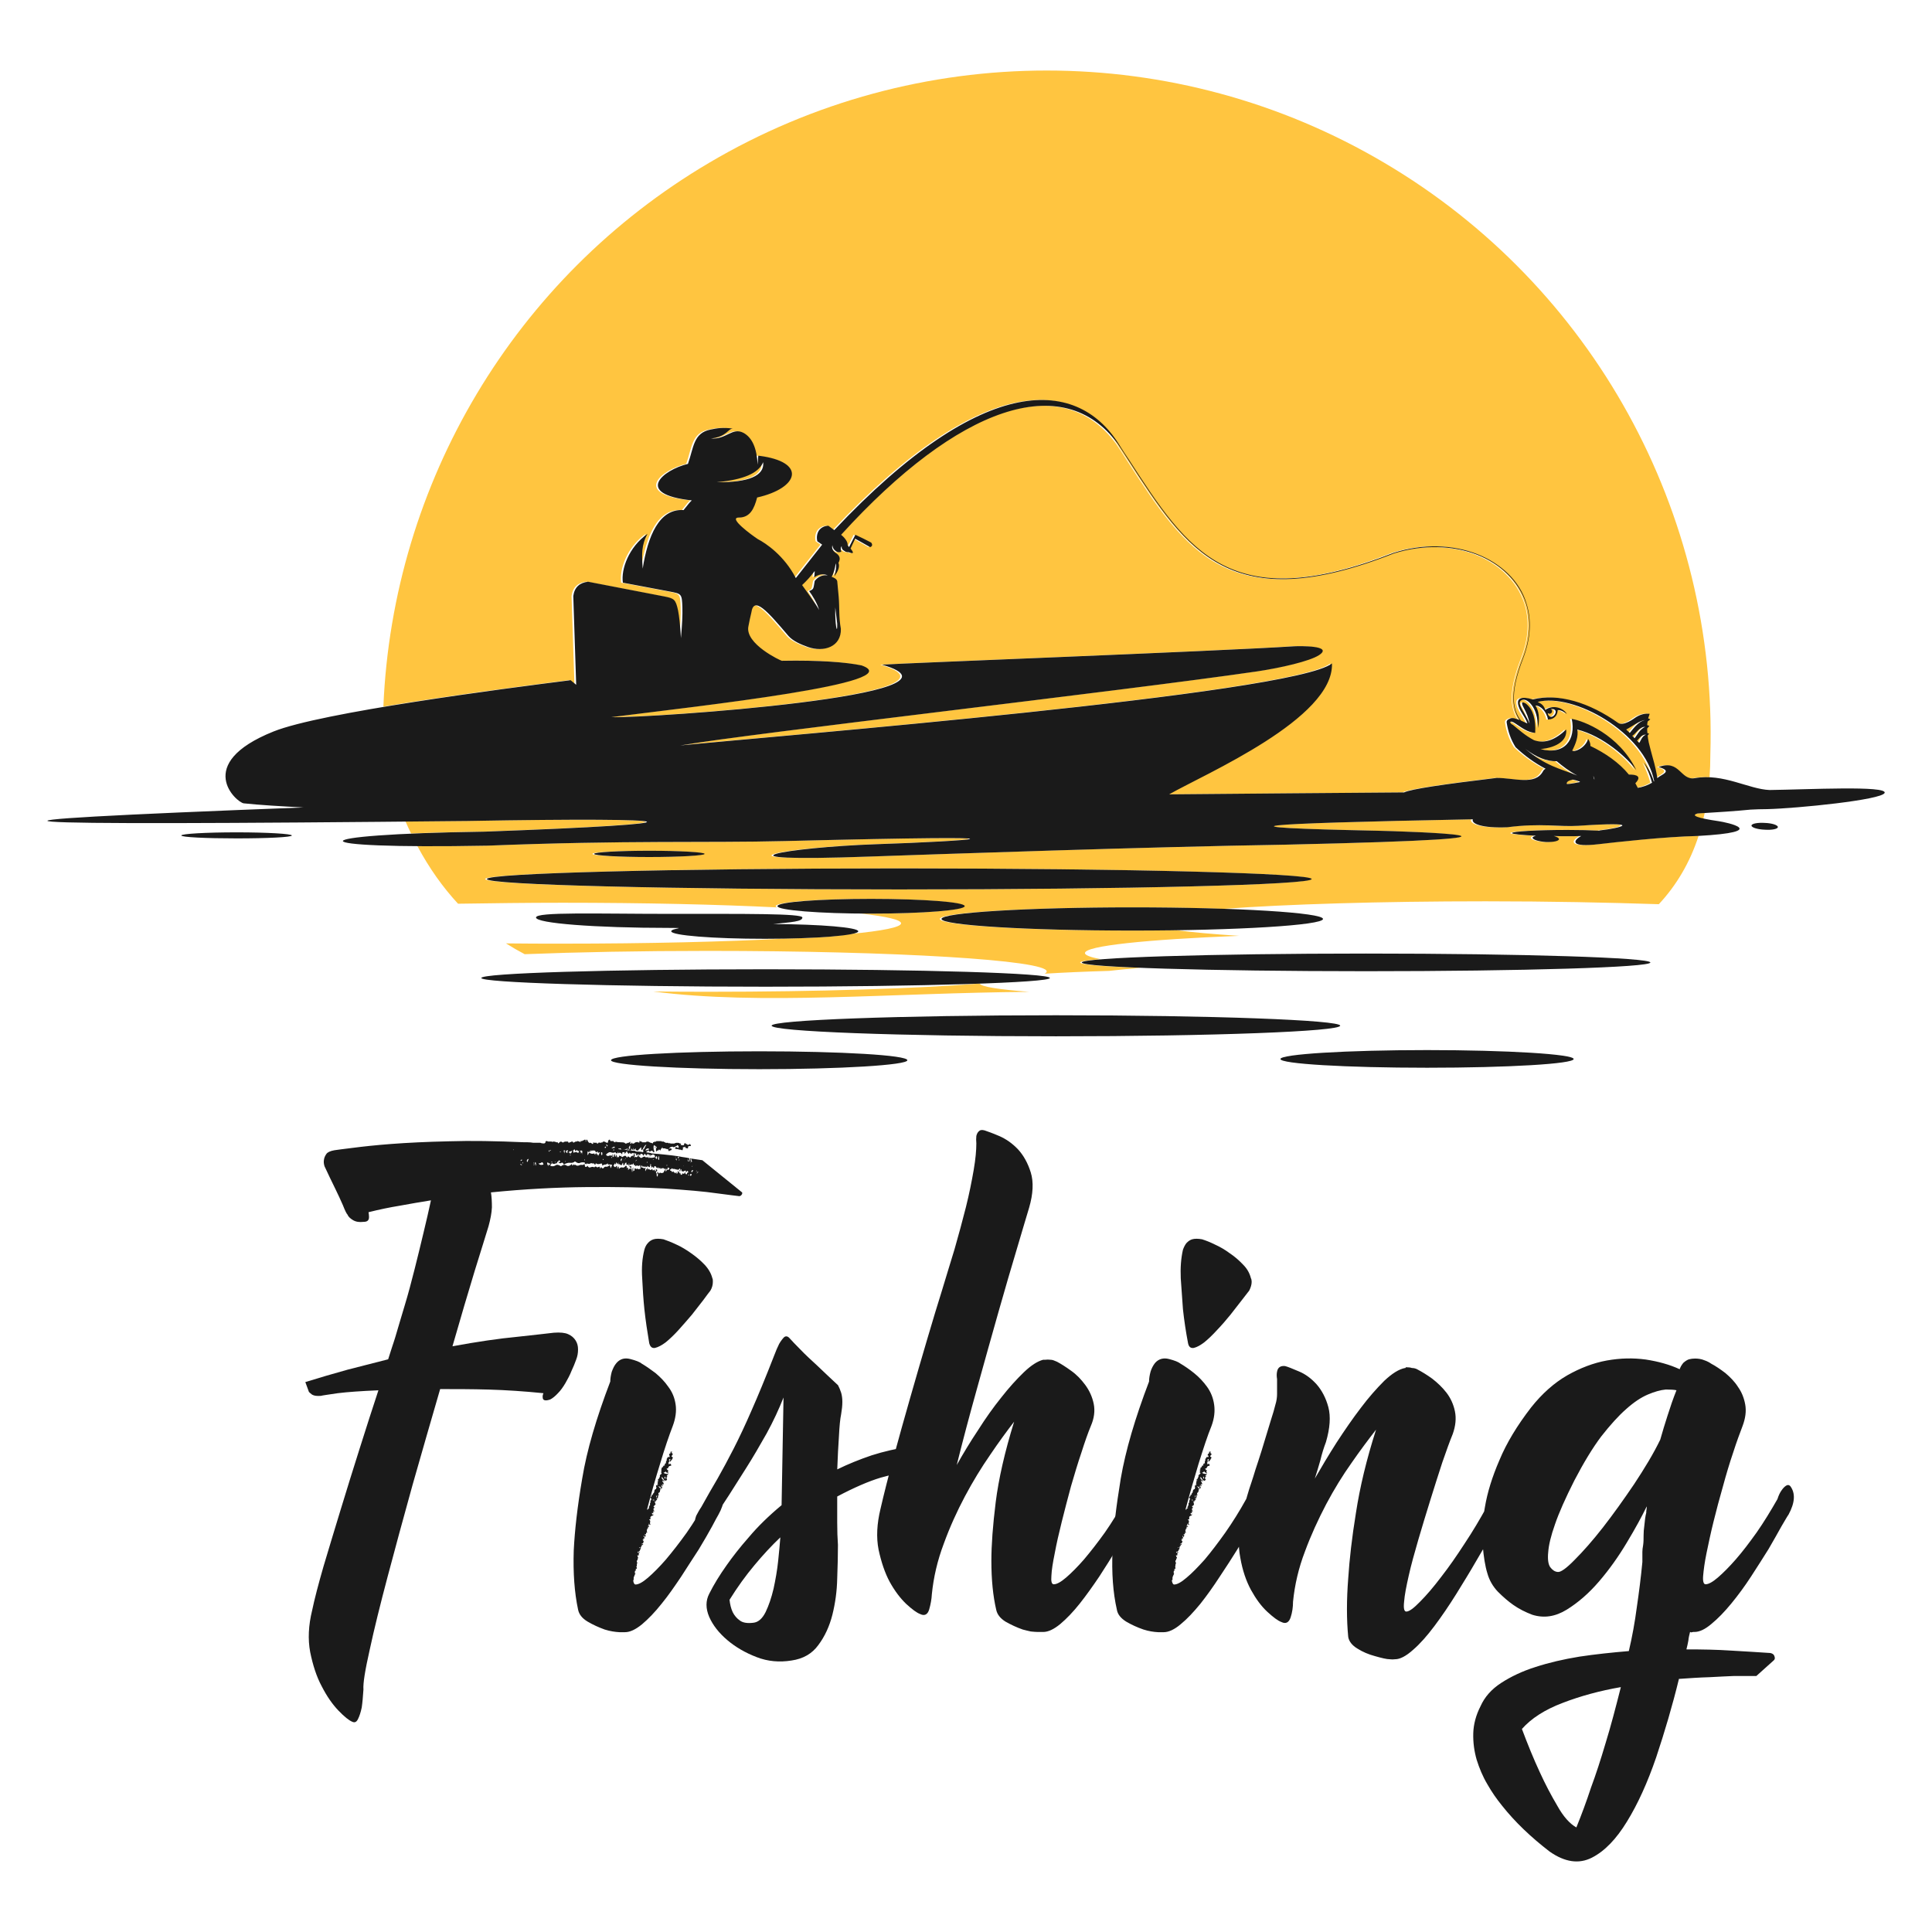 <?xml version="1.0" encoding="utf-8"?>
<!-- Generator: Adobe Illustrator 22.1.0, SVG Export Plug-In . SVG Version: 6.00 Build 0)  -->
<svg version="1.1" xmlns="http://www.w3.org/2000/svg" xmlns:xlink="http://www.w3.org/1999/xlink" x="0px" y="0px"
	 viewBox="22.366 337.079 100 100" enable-background="new 22.366 337.079 100 100" xml:space="preserve">
<g id="background">
	<g>
		<path fill-rule="evenodd" clip-rule="evenodd" fill="#FFC540" d="M100.714,374.526c-0.301-0.213-0.351-0.025-0.125,0.075
			c0.313,0.25,0.614,0.538,1.089,0.789c0.564,0.2,1.115-0.025,1.666-0.551c0.063,0.538-0.438,0.927-1.327,1.014
			c1.252,0.326,1.841-0.488,1.615-1.565c0.601,0.1,2.442,0.801,3.344,2.655c-0.476-0.651-1.716-1.766-3.056-2.104
			c0.063,0.351-0.075,0.726-0.263,1.089c0.075,0.1,0.664-0.1,0.826-0.601c0.088,0.125,0.125,0.276,0.113,0.363
			c0.764,0.363,1.49,0.864,1.991,1.478c0.451,0,0.664,0.113,0.338,0.451c0.038,0.075,0.088,0.163,0.125,0.238
			c0.2-0.025,0.501-0.125,0.739-0.263c-0.1-0.363-0.238-0.714-0.413-1.052c0.213,0.276,0.401,0.626,0.501,0.989
			c0,0,0.013-0.013,0.025-0.013c-0.488-2.542-4.195-4.583-6.036-4.107c0.25,0.113,0.326,0.213,0.401,0.413
			c0.438-0.313,0.964-0.063,1.115,0.213c-0.1-0.088-0.326-0.225-0.476-0.2c-0.013,0.301-0.2,0.476-0.501,0.488
			c-0.075-0.413-0.376-0.726-0.651-0.726c0.175,0.263,0.225,0.651,0.138,1.165c-0.013-0.551-0.138-0.952-0.351-1.215
			c-0.15-0.188-0.351-0.313-0.513-0.225c-0.288,0.15,0.2,0.651,0.426,1.215c-0.05-0.288-0.15-0.539-0.313-0.839
			c-0.075-0.138-0.125-0.276-0.013-0.263c0.05,0.013,0.125,0.05,0.163,0.088c0.338,0.288,0.488,0.789,0.451,1.49
			C101.352,374.989,101.052,374.751,100.714,374.526z"/>
		<path fill-rule="evenodd" clip-rule="evenodd" fill="#FFC540" d="M102.392,373.987c0,0.075,0.038,0.138,0.1,0.175
			c0.175,0.113,0.426-0.238,0.25-0.351c-0.05-0.038-0.138-0.038-0.213-0.025c0.075,0,0.113,0.1,0.063,0.175
			C102.542,374.037,102.442,374.037,102.392,373.987z"/>
		<path fill-rule="evenodd" clip-rule="evenodd" fill="#FFC540" d="M107.012,375.415c0.075,0.075,0.113,0.113,0.113,0.113
			c0.075-0.088,0.138-0.351,0.351-0.426C107.238,375.089,107.125,375.315,107.012,375.415z"/>
		<path fill-rule="evenodd" clip-rule="evenodd" fill="#FFC540" d="M106.637,375.014c0.125-0.138,0.413-0.589,0.789-0.664
			c-0.263,0.013-0.701,0.351-0.977,0.488C106.574,374.952,106.637,375.014,106.637,375.014z"/>
		<path fill-rule="evenodd" clip-rule="evenodd" fill="#FFC540" d="M106.762,375.164c0.088,0.088,0.125,0.125,0.125,0.125
			c0.088-0.1,0.276-0.488,0.551-0.589C107.138,374.676,106.95,375.064,106.762,375.164z"/>
		<path fill-rule="evenodd" clip-rule="evenodd" fill="#FFC540" d="M61.78,361.001c-0.238,0.576-1.039,0.914-2.417,1.039
			C61.041,362.053,61.855,361.702,61.78,361.001z"/>
		<path fill-rule="evenodd" clip-rule="evenodd" fill="#FFC540" d="M104.808,377.406c-0.013-0.05-0.038-0.113-0.063-0.175
			c0.013,0.063,0.025,0.125,0.05,0.188L104.808,377.406z"/>
		<path fill-rule="evenodd" clip-rule="evenodd" fill="#FFC540" d="M63.796,367.363c0,0,0.814,1.115,0.877,1.29
			c-0.075-0.326-0.376-0.801-0.513-0.977c0.25-0.113,0.213-0.1,0.288-0.526c0.175-0.225,0.401-0.326,0.676-0.288
			c-0.225-0.1-0.463-0.063-0.701,0.1c0.025-0.213,0.025-0.326,0.025-0.326C64.235,366.924,64.009,367.162,63.796,367.363z"/>
		<path fill-rule="evenodd" clip-rule="evenodd" fill="#FFC540" d="M65.612,369.366l-0.1-0.852
			C65.487,369.391,65.625,370.018,65.612,369.366z"/>
		<path fill-rule="evenodd" clip-rule="evenodd" fill="#FFC540" d="M67.929,371.483c1.002-0.075,17.231-0.689,21.339-0.952
			c0.263-0.012,2.066-0.05,1.277,0.463c-0.488,0.313-1.954,0.651-3.206,0.839c-7.15,1.039-26.122,3.193-29.854,3.832
			c4.571-0.463,31.695-2.642,33.736-4.245c0.1,2.855-6.562,5.71-8.428,6.775c4.433-0.038,8.49-0.075,12.16-0.1
			c0.376-0.175,1.991-0.413,4.796-0.751c0.914,0,1.991,0.401,2.392-0.338c0.038-0.075,0.088-0.113,0.138-0.138
			c-0.576-0.301-1.089-0.676-1.553-1.115c-0.238-0.376-0.388-0.789-0.463-1.277c-0.013-0.075,0.025-0.15,0.188-0.213
			c0.125-0.05,0.301,0.013,0.488,0.088c-0.188-0.263-0.301-0.601-0.326-1.002c-0.025-0.564,0.125-1.29,0.476-2.191
			c0.413-1.052,0.438-2.016,0.175-2.843c-0.188-0.576-0.513-1.089-0.952-1.515c-0.426-0.426-0.977-0.776-1.59-1.014
			c-1.24-0.476-2.768-0.538-4.295-0.063c-8.465,3.331-10.669-0.075-13.737-4.821c-0.188-0.288-0.363-0.576-0.564-0.864
			c-2.818-3.819-8.252-1.941-14.314,4.721c0.163,0.125,0.363,0.363,0.338,0.538l0.075,0.1l0.326-0.639
			c0.275,0.125,0.551,0.263,0.814,0.401c0.038,0.038,0.063,0.1,0.05,0.15c-0.013,0.038-0.05,0.075-0.1,0.088l-0.776-0.438
			l-0.238,0.513c0.188,0.225,0.163,0.288-0.088,0.188c-0.113,0-0.188-0.025-0.225-0.063c-0.05-0.025-0.1-0.063-0.125-0.113
			c-0.025-0.05-0.025-0.1-0.013-0.138c-0.063,0.05-0.075,0.15-0.025,0.288c-0.075,0.025-0.138,0.038-0.213,0.013
			c-0.163-0.088-0.238-0.2-0.25-0.351c-0.05,0.163,0.025,0.313,0.225,0.438c0.163,0.125,0.2,0.275,0.088,0.476
			c0.075,0.188,0,0.413-0.213,0.701c0.088-0.313,0.113-0.538,0.075-0.676c-0.05,0.288-0.113,0.526-0.213,0.701
			c0.163,0.05,0.263,0.125,0.288,0.225l0.075,0.801c0.05,0.614,0,1.039,0.113,1.666c0.025,0.927-0.877,1.227-1.703,0.939
			c-0.388-0.138-0.776-0.313-1.002-0.564c-1.127-1.327-1.803-2.091-1.929-1.215c-0.05,0.2-0.1,0.438-0.15,0.701
			c-0.2,0.914,1.678,1.791,1.728,1.791c1.966-0.038,3.331,0.075,4.12,0.238c2.617,0.902-8.403,2.104-12.949,2.68
			C55.807,374.263,73.351,373.048,67.929,371.483z"/>
		<path fill-rule="evenodd" clip-rule="evenodd" fill="#FFC540" d="M104.057,377.556c-0.013-0.013-0.013-0.025-0.013-0.025
			c-0.063-0.025-0.138-0.038-0.2-0.063l-0.163-0.038c-0.2,0.05-0.313,0.1-0.313,0.213
			C103.368,377.681,103.644,377.644,104.057,377.556z"/>
		<path fill-rule="evenodd" clip-rule="evenodd" fill="#FFC540" d="M110.531,379.464c0.024-0.101,0.047-0.204,0.069-0.307
			c-0.15,0.009-0.301,0.018-0.457,0.028C109.865,379.258,109.993,379.353,110.531,379.464z"/>
		<path fill-rule="evenodd" clip-rule="evenodd" fill="#FFC540" d="M75.64,388.417c-1.561-0.119-2.513-0.268-2.562-0.429
			c-0.008,0-0.016,0.001-0.023,0.001c-3.199,0.257-8.299,0.424-14.03,0.424c-0.968,0-1.918-0.005-2.844-0.014
			C61.756,389.122,68.477,388.471,75.64,388.417z"/>
		<path fill-rule="evenodd" clip-rule="evenodd" fill="#FFC540" d="M51.812,372.284l0.288,0.238l-0.15-4.596
			c0.063-0.463,0.338-0.689,0.764-0.739l3.957,0.764c0.501,0.1,0.576,0.15,0.701,0.714c0.063,0.313,0.113,0.776,0.15,1.44
			c0.063-0.676,0.088-1.215,0.075-1.59c-0.025-0.714-0.038-0.701-0.689-0.827l-2.392-0.451c-0.1-0.689,0.301-1.841,1.277-2.53
			c-0.326,0.589-0.301,1.064-0.25,1.803c0.263-1.678,0.852-3.118,2.116-3.031c0.213-0.275,0.351-0.438,0.426-0.501
			c-3.018-0.326-1.503-1.578-0.2-1.891c0.301-0.839,0.275-1.603,1.177-1.778c0.363-0.075,0.614-0.113,1.152-0.05
			c-0.263,0-0.313,0.426-1.14,0.513c0.801,0.063,1.102-0.601,1.691-0.288c0.451,0.25,0.689,0.801,0.726,1.641
			c0.025-0.363,0.038-0.513,0.038-0.463c2.542,0.313,2.104,1.678-0.063,2.166c-0.15,0.576-0.363,1.039-0.952,1.039
			c-0.564,0,0.664,0.902,0.989,1.115c0.413,0.213,1.365,0.852,1.966,2.016l1.365-1.728l-0.25-0.175
			c-0.05-0.213-0.013-0.413,0.088-0.564c0.113-0.15,0.288-0.238,0.488-0.238l0.301,0.225c7.789-8.265,12.673-7.927,14.827-4.295
			c0.138,0.225,0.288,0.438,0.426,0.651c3.068,4.746,5.26,8.14,13.7,4.821c1.528-0.488,3.068-0.426,4.32,0.063
			c0.614,0.238,1.165,0.589,1.603,1.014c0.438,0.426,0.776,0.952,0.952,1.54c0.263,0.827,0.238,1.791-0.175,2.855
			c-0.351,0.902-0.501,1.615-0.476,2.179c0.025,0.413,0.15,0.751,0.363,1.027c0.1,0.05,0.213,0.1,0.338,0.15
			c-0.125-0.388-0.451-0.651-0.488-1.052c-0.025-0.225,0.175-0.376,0.764-0.188c1.327-0.338,2.943,0.163,4.421,1.215
			c0.275,0.188,0.852-0.25,0.852-0.25c0.213-0.15,0.463-0.25,0.726-0.225h0.05l-0.013,0.05c-0.025,0.063-0.038,0.125-0.063,0.188
			l0.113,0.05l-0.138,0.113c-0.013,0.063-0.025,0.125-0.025,0.188l0.113,0.038l-0.113,0.138c0,0.075,0,0.163,0.013,0.238
			l0.088,0.025l-0.075,0.1c0.013,0.113,0.025,0.225,0.05,0.326v0.013c0.063,0.263,0.138,0.538,0.213,0.814
			c0.113,0.388,0.188,0.739,0.238,1.052c0.15-0.175,0.864-0.351,0.063-0.576c1.102-0.413,1.127,0.714,1.878,0.576
			c0.289-0.051,0.572-0.06,0.847-0.042c0.027-0.382,0.041-0.777,0.041-1.186c0.376-12.523-6.086-24.257-16.868-30.618
			c-10.782-6.374-24.181-6.374-34.963,0c-10.068,5.94-16.368,16.565-16.853,28.142C45.707,373.068,49.742,372.547,51.812,372.284z"
			/>
		<path fill-rule="evenodd" clip-rule="evenodd" fill="#FFC540" d="M51.486,383.805c4.216,0,8.082,0.09,11.103,0.241
			c-0.046-0.021-0.071-0.043-0.071-0.065c0-0.213,2.166-0.376,4.846-0.376s4.846,0.163,4.846,0.376s-2.166,0.388-4.846,0.388
			c-0.145,0-0.287-0.001-0.428-0.002c1.32,0.15,2.069,0.321,2.069,0.503c0,0.202-0.962,0.391-2.627,0.552
			c-0.563,0.117-1.816,0.208-3.358,0.238c-3.081,0.163-7.115,0.262-11.534,0.262c-1.002,0-1.979,0-2.93-0.013
			c0.314,0.199,0.637,0.385,0.968,0.559c2.739-0.108,6.003-0.171,9.501-0.171c9.655,0,17.519,0.476,17.519,1.064
			c0,0.039-0.038,0.079-0.11,0.117c0.958-0.06,2.085-0.11,3.334-0.146c0.472-0.055,1.02-0.107,1.636-0.156
			c-1.96-0.076-3.131-0.173-3.131-0.278c0-0.06,0.382-0.118,1.072-0.171c-0.533-0.1-0.822-0.207-0.822-0.317
			c0-0.374,3.179-0.703,7.976-0.893c-1.326-0.084-2.421-0.182-3.224-0.29c-0.764,0.012-1.563,0.018-2.385,0.018
			c-5.447,0-9.88-0.276-9.88-0.601s4.433-0.601,9.88-0.601c1.745,0,3.387,0.028,4.812,0.078c3.211-0.239,8.092-0.391,13.559-0.391
			c3.281,0,6.337,0.063,8.966,0.15c0.904-0.971,1.604-2.139,2.059-3.54c-0.051,0.003-0.102,0.006-0.156,0.009
			c-1.703,0.038-4.258,0.326-5.122,0.426c-1.39,0.163-1.377-0.15-0.889-0.426c-0.225,0.013-0.476,0.013-0.726,0.013
			c-0.238,0-0.476,0-0.689-0.013c0.163,0.05,0.263,0.1,0.263,0.163c0,0.1-0.301,0.163-0.676,0.15
			c-0.376-0.025-0.689-0.125-0.689-0.225c0-0.038,0.075-0.075,0.175-0.1c-0.751-0.038-1.24-0.088-1.24-0.138
			c0-0.088,1.277-0.163,2.855-0.163c0.626,0,1.202,0.013,1.666,0.038c0.013-0.013,0.025-0.013,0.025-0.013
			c1.115-0.125,2.367-0.476-1.127-0.238c-0.964,0.063-1.941-0.15-3.669,0.075c-1.29,0.05-1.866-0.175-1.778-0.413
			c-11.759,0.225-13.449,0.413-5.047,0.589c1.465,0.025,11.609,0.363-4.709,0.726c-7.113,0.113-17.832,0.488-21.464,0.614
			c-8.691,0.313-4.333-0.476,0.326-0.639c4.633-0.15,9.931-0.526-4.734-0.163c-4.02,0.1-8.152-0.05-15.378,0.238
			c-1.365,0.026-2.54,0.033-3.53,0.027c0.615,1.147,1.318,2.132,2.102,2.978C47.78,383.83,49.608,383.805,51.486,383.805z
			 M55.895,381.113c1.578,0,2.855,0.075,2.855,0.163c0,0.088-1.277,0.163-2.855,0.163c-1.59,0-2.868-0.075-2.868-0.163
			C53.027,381.188,54.304,381.113,55.895,381.113z M68.831,382.027c11.784,0,21.339,0.25,21.339,0.551
			c0,0.301-9.555,0.538-21.339,0.538c-11.796,0-21.351-0.238-21.351-0.538C47.479,382.277,57.034,382.027,68.831,382.027z"/>
		<path fill-rule="evenodd" clip-rule="evenodd" fill="#FFC540" d="M46.452,379.572c-1.072,0.011-2.102,0.021-3.094,0.03
			c0.092,0.212,0.187,0.418,0.285,0.62c1.026-0.044,2.267-0.079,3.724-0.1C59.138,379.698,58.261,379.36,46.452,379.572z"/>
		<path fill-rule="evenodd" clip-rule="evenodd" fill="#FFC540" d="M102.855,376.479c-0.513,0.013-1.052-0.2-1.628-0.639
			c1.077,0.889,1.741,1.002,2.692,1.378C103.506,377.005,103.155,376.73,102.855,376.479z"/>
	</g>
</g>
<g id="pattern-1">
	<g>
		<path fill-rule="evenodd" clip-rule="evenodd" fill="#1A1A1A" d="M57.109,385.283c0,0.213,2.166,0.388,4.846,0.388
			c2.667,0,4.834-0.175,4.834-0.388c0-0.2-1.929-0.363-4.395-0.376c0.939-0.1,1.503-0.125,1.503-0.338s-2.993-0.188-6.812-0.188
			c-3.807,0-6.975-0.113-6.975,0.188c0,0.301,3.081,0.538,6.888,0.538C58.061,385.107,57.109,385.12,57.109,385.283z"/>
		<path fill-rule="evenodd" clip-rule="evenodd" fill="#1A1A1A" d="M47.567,382.578c0,0.301,9.555,0.538,21.351,0.538
			c11.784,0,21.339-0.238,21.339-0.538c0-0.301-9.555-0.551-21.339-0.551C57.122,382.027,47.567,382.277,47.567,382.578z"/>
		<path fill-rule="evenodd" clip-rule="evenodd" fill="#1A1A1A" d="M72.299,383.98c0-0.213-2.166-0.376-4.846-0.376
			s-4.846,0.163-4.846,0.376s2.166,0.388,4.846,0.388S72.299,384.193,72.299,383.98z"/>
		<path fill-rule="evenodd" clip-rule="evenodd" fill="#1A1A1A" d="M34.618,380.161c-1.59,0-2.868,0.075-2.868,0.163
			s1.277,0.15,2.868,0.15c1.578,0,2.855-0.063,2.855-0.15S36.196,380.161,34.618,380.161z"/>
		<path fill-rule="evenodd" clip-rule="evenodd" fill="#1A1A1A" d="M58.837,381.276c0-0.088-1.277-0.163-2.855-0.163
			c-1.59,0-2.868,0.075-2.868,0.163c0,0.088,1.277,0.163,2.868,0.163C57.56,381.438,58.837,381.363,58.837,381.276z"/>
		<path fill-rule="evenodd" clip-rule="evenodd" fill="#1A1A1A" d="M113.712,379.673c-0.376-0.025-0.689,0.038-0.689,0.138
			c0,0.1,0.313,0.2,0.689,0.213c0.376,0.025,0.676-0.038,0.676-0.138S114.088,379.685,113.712,379.673z"/>
		<path fill-rule="evenodd" clip-rule="evenodd" fill="#1A1A1A" d="M113.962,377.97c-1.077-0.038-2.392-0.877-3.87-0.614
			c-0.751,0.138-0.776-0.989-1.878-0.576c0.801,0.225,0.088,0.401-0.063,0.576c-0.05-0.313-0.125-0.664-0.238-1.052
			c-0.075-0.276-0.15-0.551-0.213-0.814v-0.013c-0.025-0.1-0.038-0.213-0.05-0.326l0.075-0.1l-0.088-0.025
			c-0.013-0.075-0.013-0.163-0.013-0.238l0.113-0.138l-0.113-0.038c0-0.063,0.013-0.125,0.025-0.188l0.138-0.113l-0.113-0.05
			c0.025-0.063,0.038-0.125,0.063-0.188l0.013-0.05h-0.05c-0.263-0.025-0.513,0.075-0.726,0.225c0,0-0.576,0.438-0.852,0.25
			c-1.478-1.052-3.093-1.553-4.421-1.215c-0.589-0.188-0.789-0.038-0.764,0.188c0.038,0.401,0.363,0.664,0.488,1.052
			c-0.125-0.05-0.238-0.1-0.338-0.15c-0.213-0.276-0.338-0.614-0.363-1.027c-0.025-0.564,0.125-1.277,0.476-2.179
			c0.413-1.064,0.438-2.029,0.175-2.855c-0.175-0.589-0.513-1.115-0.952-1.54c-0.438-0.426-0.989-0.776-1.603-1.014
			c-1.252-0.488-2.793-0.551-4.32-0.063c-8.44,3.319-10.632-0.075-13.7-4.821c-0.138-0.213-0.288-0.426-0.426-0.651
			c-2.154-3.632-7.038-3.97-14.827,4.295l-0.301-0.225c-0.2,0-0.376,0.088-0.488,0.238c-0.1,0.15-0.138,0.351-0.088,0.564
			l0.25,0.175L63.558,367c-0.601-1.165-1.553-1.803-1.966-2.016c-0.326-0.213-1.553-1.115-0.989-1.115
			c0.589,0,0.801-0.463,0.952-1.039c2.166-0.488,2.605-1.853,0.063-2.166c0-0.05-0.013,0.1-0.038,0.463
			c-0.038-0.839-0.275-1.39-0.726-1.641c-0.589-0.313-0.889,0.351-1.691,0.288c0.827-0.088,0.877-0.513,1.14-0.513
			c-0.538-0.063-0.789-0.025-1.152,0.05c-0.902,0.175-0.877,0.939-1.177,1.778c-1.302,0.313-2.818,1.565,0.2,1.891
			c-0.075,0.063-0.213,0.225-0.426,0.501c-1.265-0.088-1.853,1.352-2.116,3.031c-0.05-0.739-0.075-1.215,0.25-1.803
			c-0.977,0.689-1.378,1.841-1.277,2.53l2.392,0.451c0.651,0.125,0.664,0.113,0.689,0.827c0.013,0.376-0.013,0.914-0.075,1.59
			c-0.038-0.664-0.088-1.127-0.15-1.44c-0.125-0.564-0.2-0.614-0.701-0.714l-3.957-0.764c-0.426,0.05-0.701,0.276-0.764,0.739
			l0.15,4.596l-0.288-0.238c-3.556,0.451-12.911,1.666-15.378,2.655c-4.183,1.678-1.903,3.682-1.54,3.719
			c0.839,0.088,1.891,0.15,3.093,0.213c-20.011,0.764-17.507,0.964,8.465,0.701c11.809-0.213,12.686,0.125,0.914,0.551
			c-9.73,0.138-9.893,0.914,0.138,0.726c7.226-0.288,11.358-0.138,15.378-0.238c14.664-0.363,9.367,0.013,4.734,0.163
			c-4.658,0.163-9.016,0.952-0.326,0.639c3.632-0.125,14.351-0.501,21.464-0.614c16.317-0.363,6.174-0.701,4.709-0.726
			c-8.403-0.175-6.712-0.363,5.047-0.589c-0.088,0.238,0.488,0.463,1.778,0.413c1.728-0.225,2.705-0.013,3.669-0.075
			c3.494-0.238,2.242,0.113,1.127,0.238c0,0-0.013,0-0.025,0.013c-0.463-0.025-1.039-0.038-1.666-0.038
			c-1.578,0-2.855,0.075-2.855,0.163c0,0.05,0.488,0.1,1.24,0.138c-0.1,0.025-0.175,0.063-0.175,0.1c0,0.1,0.313,0.2,0.689,0.225
			c0.376,0.013,0.676-0.05,0.676-0.15c0-0.063-0.1-0.113-0.263-0.163c0.213,0.013,0.451,0.013,0.689,0.013
			c0.25,0,0.501,0,0.726-0.013c-0.488,0.276-0.501,0.589,0.889,0.426c0.864-0.1,3.419-0.388,5.122-0.426
			c3.895-0.213,1.465-0.714,1.115-0.764c-1.115-0.163-1.478-0.301-1.102-0.401c1.064-0.063,1.991-0.125,2.742-0.2
			c0.263-0.013,0.551-0.025,0.864-0.025c1.54-0.038,5.923-0.476,6.074-0.839C120.061,377.732,115.941,377.944,113.962,377.97z
			 M107.563,375.102c-0.213,0.075-0.275,0.338-0.351,0.426c0,0-0.038-0.038-0.113-0.113
			C107.213,375.315,107.325,375.089,107.563,375.102z M106.975,375.29c0,0-0.038-0.038-0.125-0.125
			c0.188-0.1,0.376-0.488,0.676-0.463C107.25,374.801,107.062,375.189,106.975,375.29z M107.513,374.35
			c-0.376,0.075-0.664,0.526-0.789,0.664c0,0-0.063-0.063-0.188-0.175C106.812,374.701,107.25,374.363,107.513,374.35z
			 M64.535,366.636c0,0,0,0.113-0.025,0.326c0.238-0.163,0.476-0.2,0.701-0.1c-0.276-0.038-0.501,0.063-0.676,0.288
			c-0.075,0.426-0.038,0.413-0.288,0.526c0.138,0.175,0.438,0.651,0.513,0.977c-0.063-0.175-0.877-1.29-0.877-1.29
			C64.097,367.162,64.322,366.924,64.535,366.636z M61.868,361.001c0.075,0.701-0.739,1.052-2.417,1.039
			C60.828,361.915,61.63,361.577,61.868,361.001z M102.229,377.005c-0.401,0.739-1.478,0.338-2.392,0.338
			c-2.805,0.338-4.421,0.576-4.796,0.751c-3.669,0.025-7.727,0.063-12.16,0.1c1.866-1.064,8.528-3.92,8.428-6.775
			c-2.041,1.603-29.165,3.782-33.736,4.245c3.732-0.639,22.704-2.793,29.854-3.832c1.252-0.188,2.717-0.526,3.206-0.839
			c0.789-0.513-1.014-0.476-1.277-0.463c-4.107,0.263-20.337,0.877-21.339,0.952c5.422,1.565-12.122,2.78-14.013,2.717
			c4.546-0.576,15.566-1.778,12.949-2.68c-0.789-0.163-2.154-0.275-4.12-0.238c-0.05,0-1.929-0.877-1.728-1.791
			c0.05-0.263,0.1-0.501,0.15-0.701c0.125-0.877,0.801-0.113,1.929,1.215c0.225,0.25,0.614,0.426,1.002,0.564
			c0.826,0.288,1.728-0.013,1.703-0.939c-0.113-0.626-0.063-1.052-0.113-1.666l-0.075-0.801c-0.025-0.1-0.125-0.175-0.288-0.225
			c0.1-0.175,0.163-0.413,0.213-0.701c0.038,0.138,0.013,0.363-0.075,0.676c0.213-0.288,0.288-0.513,0.213-0.701
			c0.113-0.2,0.075-0.351-0.088-0.476c-0.2-0.125-0.276-0.276-0.225-0.438c0.013,0.15,0.088,0.263,0.25,0.351
			c0.075,0.025,0.138,0.013,0.213-0.013c-0.05-0.138-0.038-0.238,0.025-0.288c-0.013,0.038-0.013,0.088,0.013,0.138
			c0.025,0.05,0.075,0.088,0.125,0.113c0.038,0.038,0.113,0.063,0.225,0.063c0.25,0.1,0.275,0.038,0.088-0.188l0.238-0.513
			l0.776,0.438c0.05-0.013,0.088-0.05,0.1-0.088c0.013-0.05-0.013-0.113-0.05-0.15c-0.263-0.138-0.538-0.276-0.814-0.401
			l-0.326,0.639l-0.075-0.1c0.025-0.175-0.175-0.413-0.338-0.538c6.061-6.662,11.496-8.54,14.313-4.721
			c0.2,0.288,0.376,0.576,0.564,0.864c3.068,4.746,5.272,8.152,13.737,4.821c1.528-0.476,3.056-0.413,4.295,0.063
			c0.614,0.238,1.165,0.589,1.59,1.014c0.438,0.426,0.764,0.939,0.952,1.515c0.263,0.827,0.238,1.791-0.175,2.843
			c-0.351,0.902-0.501,1.628-0.476,2.191c0.025,0.401,0.138,0.739,0.326,1.002c-0.188-0.075-0.363-0.138-0.488-0.088
			c-0.163,0.063-0.2,0.138-0.188,0.213c0.075,0.488,0.225,0.902,0.463,1.277c0.463,0.438,0.977,0.814,1.553,1.115
			C102.316,376.893,102.266,376.93,102.229,377.005z M65.6,368.515l0.1,0.852C65.712,370.018,65.574,369.391,65.6,368.515z
			 M101.314,375.841c0.576,0.438,1.115,0.651,1.628,0.639c0.301,0.25,0.651,0.526,1.064,0.739
			C103.055,376.842,102.391,376.73,101.314,375.841z M103.456,377.644c0-0.113,0.113-0.163,0.313-0.213l0.163,0.038
			c0.063,0.025,0.138,0.038,0.2,0.063c0,0,0,0.013,0.013,0.025C103.731,377.644,103.456,377.681,103.456,377.644z M104.883,377.419
			c-0.025-0.063-0.038-0.125-0.05-0.188c0.025,0.063,0.05,0.125,0.063,0.175L104.883,377.419z M107.964,377.531
			c-0.1-0.363-0.288-0.714-0.501-0.989c0.175,0.338,0.313,0.689,0.413,1.052c-0.238,0.138-0.538,0.238-0.739,0.263
			c-0.038-0.075-0.088-0.163-0.125-0.238c0.326-0.338,0.113-0.451-0.338-0.451c-0.501-0.614-1.227-1.115-1.991-1.478
			c0.013-0.088-0.025-0.238-0.113-0.363c-0.163,0.501-0.751,0.701-0.826,0.601c0.188-0.363,0.326-0.739,0.263-1.089
			c1.34,0.338,2.58,1.453,3.056,2.104c-0.902-1.853-2.742-2.555-3.344-2.655c0.225,1.077-0.363,1.891-1.615,1.565
			c0.889-0.088,1.39-0.476,1.327-1.014c-0.551,0.526-1.102,0.751-1.666,0.551c-0.476-0.25-0.776-0.538-1.089-0.789
			c-0.225-0.1-0.175-0.288,0.125-0.075c0.338,0.225,0.639,0.463,1.027,0.488c0.038-0.701-0.113-1.202-0.451-1.49
			c-0.038-0.038-0.113-0.075-0.163-0.088c-0.113-0.013-0.063,0.125,0.013,0.263c0.163,0.301,0.263,0.551,0.313,0.839
			c-0.225-0.564-0.714-1.064-0.426-1.215c0.163-0.088,0.363,0.038,0.513,0.225c0.213,0.263,0.338,0.664,0.351,1.215
			c0.088-0.513,0.038-0.902-0.138-1.165c0.275,0,0.576,0.313,0.651,0.726c0.301-0.012,0.488-0.188,0.501-0.488
			c0.15-0.025,0.376,0.113,0.476,0.2c-0.15-0.275-0.676-0.526-1.115-0.213c-0.075-0.2-0.15-0.301-0.401-0.413
			c1.841-0.476,5.548,1.565,6.036,4.107C107.976,377.519,107.964,377.531,107.964,377.531z M102.617,373.787
			c0.075-0.013,0.163-0.013,0.213,0.025c0.175,0.113-0.075,0.463-0.25,0.351c-0.063-0.038-0.1-0.1-0.1-0.175
			c0.05,0.05,0.15,0.05,0.2-0.025C102.729,373.887,102.692,373.787,102.617,373.787z"/>
		<path fill-rule="evenodd" clip-rule="evenodd" fill="#1A1A1A" d="M76.707,387.7c0-0.25-6.612-0.451-14.714-0.451
			s-14.714,0.2-14.714,0.451c0,0.238,6.612,0.451,14.714,0.451S76.707,387.938,76.707,387.7z"/>
		<path fill-rule="evenodd" clip-rule="evenodd" fill="#1A1A1A" d="M91.734,390.167c0-0.288-6.612-0.538-14.714-0.538
			c-8.102,0-14.714,0.25-14.714,0.538c0,0.301,6.612,0.551,14.714,0.551C85.122,390.718,91.734,390.467,91.734,390.167z"/>
		<path fill-rule="evenodd" clip-rule="evenodd" fill="#1A1A1A" d="M93.074,386.435c-8.102,0-14.714,0.213-14.714,0.463
			s6.612,0.451,14.714,0.451s14.714-0.2,14.714-0.451S101.177,386.435,93.074,386.435z"/>
		<path fill-rule="evenodd" clip-rule="evenodd" fill="#1A1A1A" d="M61.667,391.494c-4.233,0-7.676,0.2-7.676,0.463
			c0,0.25,3.444,0.463,7.676,0.463c4.22,0,7.664-0.213,7.664-0.463C69.331,391.694,65.888,391.494,61.667,391.494z"/>
		<path fill-rule="evenodd" clip-rule="evenodd" fill="#1A1A1A" d="M96.23,391.431c-4.183,0-7.589,0.213-7.589,0.463
			s3.406,0.451,7.589,0.451c4.183,0,7.589-0.2,7.589-0.451S100.413,391.431,96.23,391.431z"/>
		<path fill-rule="evenodd" clip-rule="evenodd" fill="#1A1A1A" d="M80.977,385.245c5.435,0,9.868-0.276,9.868-0.601
			s-4.433-0.601-9.868-0.601c-5.447,0-9.88,0.275-9.88,0.601S75.53,385.245,80.977,385.245z"/>
	</g>
</g>
<g id="pattern-2">
	<g>
		<path fill="#1A1A1A" d="M42.457,407.436c0.075-0.238,0.138-0.438,0.2-0.626c0.063-0.175,0.113-0.351,0.163-0.501
			c0.138-0.488,0.313-1.039,0.488-1.641c0.188-0.614,0.351-1.24,0.513-1.878c0.163-0.639,0.313-1.265,0.463-1.891
			c0.15-0.614,0.276-1.177,0.388-1.691c-0.538,0.088-1.064,0.175-1.603,0.276c-0.538,0.088-1.077,0.2-1.628,0.338
			c0.013,0.075,0.025,0.163,0.025,0.25c0,0.175-0.088,0.25-0.288,0.25c-0.213,0.025-0.388,0-0.538-0.088
			c-0.15-0.088-0.25-0.188-0.288-0.288c-0.05-0.05-0.125-0.2-0.238-0.488c-0.125-0.276-0.25-0.564-0.401-0.864
			c-0.175-0.363-0.363-0.739-0.551-1.152c-0.038-0.125-0.05-0.238-0.025-0.351c0.013-0.1,0.063-0.2,0.125-0.288
			c0.063-0.088,0.2-0.15,0.413-0.188c0.15-0.025,0.476-0.063,0.964-0.125c0.488-0.063,1.152-0.138,1.979-0.2
			c0.839-0.063,1.828-0.113,2.98-0.138c1.152-0.038,2.454-0.013,3.907,0.05h0.025h0.038h0.1c0.125,0,0.213,0.013,0.288,0.025h0.376
			c0.05,0.025,0.113,0.038,0.2,0.038l0.063-0.038c0-0.063,0.013-0.088,0.063-0.088c0.025,0,0.038,0,0.05,0.013
			c0,0.013,0.038,0.013,0.075,0.013h0.1h0.063v0.038c0.025-0.025,0.038-0.038,0.063-0.038c0.038,0,0.075,0.013,0.1,0.013
			c0.013,0.013,0.038,0.025,0.063,0.025h0.063l0.025,0.063c0.063-0.063,0.113-0.1,0.138-0.1c0.013,0,0.038,0.013,0.038,0.013
			c0.013,0.013,0.038,0.025,0.05,0.025v0.025c0.05-0.038,0.1-0.063,0.163-0.063h0.125v0.038c0,0,0.013,0.013,0.038,0.025
			c0.025,0,0.025,0,0.025-0.013c0-0.013,0.013-0.013,0.038-0.013s0.038-0.013,0.05-0.025c0.013,0,0.025-0.013,0.05-0.013
			c0.038,0,0.063,0.025,0.063,0.063c0,0,0.038-0.013,0.125-0.063h0.025h0.038l0.038-0.025c0.013,0,0.038,0,0.038,0.013
			c0.013,0.013,0.038,0.013,0.05,0.013c0.025,0,0.038,0.013,0.038,0.013c0,0.013,0.013,0.025,0.025,0.025v-0.038v-0.025h0.075
			c0.013,0,0.025-0.013,0.038-0.025c0.013-0.013,0.025-0.013,0.05-0.013c0.025-0.025,0.05-0.038,0.063-0.038
			c0.025,0,0.038,0.013,0.038,0.038v0.063c0.025,0,0.025-0.013,0.025-0.025v-0.038c0-0.025,0.013-0.038,0.038-0.038
			c0,0,0.013,0.013,0.038,0.038v0.038c0.013,0,0.025,0,0.025,0.025c0.038,0.05,0.063,0.075,0.063,0.1v-0.038h0.038
			c0.038,0,0.075,0.013,0.088,0.038l0.038,0.025c0.025,0,0.038-0.013,0.038-0.025v-0.038v-0.025
			c0.013,0.013,0.038,0.025,0.063,0.025h0.025h0.1v0.038h0.025h0.075c-0.025,0-0.038-0.013-0.038-0.038h0.038
			c0.013-0.013,0.05-0.013,0.088,0h0.038l0.025-0.025c0.025,0,0.038,0.013,0.038,0.025c0-0.038,0.025-0.063,0.063-0.063
			c0.038,0,0.075,0.013,0.075,0.013c0.013,0.013,0.025,0.025,0.05,0.025v0.025c0.025-0.013,0.05-0.013,0.1,0
			c0-0.1,0.025-0.163,0.1-0.163v0.038h0.025v0.038h0.038h0.025h0.063h0.038v0.025v0.038l0.025-0.038c0,0,0.013,0.013,0.038,0.038
			h0.038v-0.038c0.063,0.025,0.15,0.038,0.288,0.038c0.125,0,0.2,0.013,0.213,0.063h0.038h0.038c0-0.025,0-0.038,0.025-0.038v0.038
			c0.025-0.025,0.05-0.038,0.063-0.038c0.025,0,0.05-0.013,0.1-0.063v0.038v0.025v0.038l0.025,0.025l0.075-0.088v0.063h0.063h0.025
			c0.05-0.05,0.075-0.063,0.1-0.063c0.038,0,0.063-0.013,0.063-0.038c0,0.025,0.013,0.038,0.038,0.038h0.025
			c0.025,0,0.038,0.013,0.038,0.025c0,0,0.013-0.013,0.025-0.025v-0.038v-0.025h0.038h-0.038c0-0.025,0.025-0.013,0.063,0.025h0.038
			h0.025v0.038h0.075h0.025h0.1c0.013-0.025,0.05-0.038,0.088-0.038c0.05,0,0.075,0.013,0.1,0.038c0.025,0,0.038,0,0.038,0.013
			c0,0.013,0.013,0.013,0.025,0.013c0.05,0,0.075,0.013,0.1,0.038c0,0,0.013-0.013,0.025-0.038v-0.025
			c0.05-0.025,0.1-0.038,0.163-0.038v-0.025h0.038h0.088h0.075c0.063,0,0.088,0,0.088,0.025h0.038h0.063
			c0.025,0.025,0.038,0.038,0.063,0.038l0.038,0.025h0.025h0.063h0.038c0,0,0.025,0,0.063,0h-0.063
			c0.025,0.025,0.05,0.038,0.088,0.038c-0.013,0-0.025-0.013-0.025-0.038c0,0,0.025,0.013,0.063,0.038h0.063
			c0.088,0,0.125,0,0.125,0l0.1-0.038h0.063h0.038c0.038,0,0.075,0.013,0.088,0.038h0.063v0.025l-0.025,0.038
			c0.025,0,0.025,0.013,0.025,0.025l0.038-0.025v0.025h0.063c0.025,0,0.05,0,0.063-0.025v-0.038h-0.025h0.025v-0.025h0.038v-0.038
			l0.063,0.063c0.038,0,0.063,0.013,0.063,0.038c0,0,0.025,0,0.063,0c0.025,0,0.05-0.013,0.063-0.038v-0.025
			c0,0.013,0.013,0.038,0.038,0.063l0.025,0.025c0,0.025,0,0.038-0.025,0.038c-0.063,0-0.113,0.013-0.125,0.038v0.025v0.038
			c0,0.013-0.013,0.025-0.038,0.025c-0.025,0-0.038-0.013-0.063-0.025c0,0-0.013,0-0.038,0v-0.038c0,0,0,0.013-0.025,0.038
			c0-0.025,0.013-0.038,0.025-0.038v-0.025c-0.013,0-0.038,0-0.038,0.013c-0.013,0.013-0.038,0.013-0.05,0.013h-0.038v0.063v-0.025
			v0.063c0,0.025-0.013,0.025-0.025,0.025v0.038c-0.05-0.025-0.088-0.038-0.113-0.038c-0.038,0-0.075,0-0.113-0.025
			c-0.088,0-0.138-0.013-0.163-0.038v-0.025h0.025v-0.038v-0.025v0.025h0.075c0.013,0,0.025,0.013,0.025,0.013
			c0,0.013,0.013,0.025,0.038,0.025h0.025v-0.063v-0.038c-0.013,0-0.025,0-0.025-0.013c0-0.013-0.013-0.025-0.038-0.025
			s-0.025,0.013-0.025,0.025c0,0.013-0.013,0.013-0.038,0.013c-0.038,0.038-0.1,0.063-0.163,0.063v-0.025c0,0-0.013,0-0.025,0
			c-0.088,0-0.15,0.038-0.2,0.125c0,0,0.025-0.013,0.063-0.038h0.038c0.025,0,0.038,0.013,0.063,0.038v0.025h-0.025
			c0,0.025-0.013,0.038-0.038,0.038c-0.025,0-0.038,0.013-0.063,0.025v0.038c-0.025-0.025-0.038-0.038-0.038-0.063h-0.025v-0.038
			v-0.025c-0.063,0-0.125-0.013-0.163-0.038h-0.1h-0.025v-0.025v-0.038c-0.063,0.063-0.1,0.113-0.1,0.125v0.038h-0.025
			c0,0-0.013-0.013-0.038-0.038h-0.038v0.038H56.42c-0.025,0-0.038,0.013-0.038,0.025c-0.013,0-0.025,0-0.025-0.025H56.32h0.038
			v0.063c-0.025,0-0.038-0.013-0.038-0.038v-0.063v-0.063c0.025-0.013,0.038-0.038,0.038-0.063l-0.063-0.063v0.1h-0.038l0.038-0.1
			c-0.025,0-0.05-0.013-0.063-0.038c-0.025,0-0.038,0.038-0.038,0.1c0,0.113,0.013,0.175,0.038,0.188v0.038
			c0,0.025-0.013,0.038-0.038,0.038l-0.038-0.038c0,0,0-0.013-0.025-0.038h-0.038H56.07c-0.025,0.025-0.05,0.038-0.063,0.038H55.97
			v-0.038h-0.025h-0.038v-0.025c0.025,0,0.038-0.013,0.038-0.038v-0.063c-0.113,0-0.163,0.05-0.163,0.125l0.125-0.063v0.038
			c0,0.025-0.025,0.038-0.063,0.063l-0.038,0.038c0.05,0.013,0.1,0.025,0.15,0.025c0.05,0,0.1,0.013,0.138,0.038v0.025v-0.025
			c0.238,0.013,0.476,0.038,0.714,0.063c0.225,0.025,0.463,0.05,0.701,0.088c-0.025,0.025-0.038,0.05-0.038,0.075
			c0-0.05,0-0.063-0.013-0.05c-0.013,0.013-0.013,0.025-0.013,0.05h0.025v0.025c0,0.025,0.013,0.025,0.025,0
			c0-0.025,0.013-0.05,0.013-0.1c0.1,0.025,0.2,0.038,0.288,0.05c0.088,0.013,0.163,0.025,0.25,0.05v0.063v0.038
			c0,0.025,0,0.025-0.013,0.012c-0.013-0.012-0.013,0.013-0.013,0.05h0.025c0.05-0.113,0.05-0.163,0-0.163l0.676,0.1l2.054,1.665
			c0.013,0.013,0.013,0.05,0,0.088c-0.05,0.088-0.113,0.125-0.2,0.1c-0.038,0-0.401-0.05-1.089-0.138
			c-0.676-0.1-1.59-0.175-2.73-0.25c-1.14-0.063-2.479-0.088-4.02-0.075c-1.54,0.013-3.193,0.1-4.959,0.275
			c0.038,0.225,0.05,0.488,0.05,0.776c-0.013,0.288-0.075,0.614-0.175,0.977c-0.138,0.426-0.363,1.202-0.714,2.304
			c-0.338,1.115-0.726,2.417-1.152,3.907c1.302-0.238,2.417-0.401,3.344-0.488c0.939-0.1,1.565-0.175,1.903-0.213
			c0.326-0.025,0.576,0,0.739,0.075c0.175,0.075,0.301,0.188,0.388,0.326c0.088,0.138,0.125,0.288,0.125,0.463
			c0,0.175-0.025,0.351-0.1,0.538c-0.063,0.175-0.138,0.363-0.238,0.576c-0.088,0.225-0.2,0.426-0.313,0.626
			c-0.125,0.213-0.25,0.388-0.388,0.526c-0.138,0.15-0.276,0.263-0.401,0.326c-0.25,0.088-0.388,0.05-0.388-0.1
			c-0.013-0.063,0-0.138,0.038-0.225c-1.002-0.1-1.941-0.163-2.83-0.188c-0.889-0.025-1.728-0.025-2.517-0.025
			c-0.463,1.59-0.939,3.243-1.428,4.959c-0.476,1.703-0.902,3.293-1.29,4.746c-0.388,1.465-0.701,2.73-0.927,3.782
			c-0.238,1.052-0.351,1.741-0.326,2.066c-0.025,0.363-0.05,0.676-0.088,0.927c-0.05,0.238-0.113,0.438-0.188,0.589
			c-0.075,0.163-0.175,0.213-0.301,0.15c-0.163-0.063-0.413-0.263-0.714-0.576c-0.313-0.326-0.601-0.739-0.864-1.252
			c-0.276-0.513-0.463-1.102-0.601-1.778c-0.125-0.664-0.088-1.39,0.1-2.154c0.125-0.601,0.326-1.365,0.589-2.279
			c0.276-0.914,0.564-1.891,0.889-2.943c0.313-1.039,0.651-2.104,0.989-3.181c0.338-1.077,0.664-2.079,0.964-2.993
			c-0.902,0.038-1.603,0.088-2.104,0.15c-0.501,0.075-0.789,0.113-0.877,0.138c-0.2,0.013-0.338,0-0.451-0.063
			c-0.063-0.05-0.113-0.088-0.163-0.138l-0.188-0.513c0.726-0.225,1.453-0.438,2.179-0.639
			C41.08,407.786,41.781,407.611,42.457,407.436L42.457,407.436z M58.499,398.018v-0.063
			C58.499,398.006,58.499,398.018,58.499,398.018L58.499,398.018z M58.537,397.73c-0.025,0-0.038,0.013-0.038,0.038
			C58.499,397.768,58.512,397.755,58.537,397.73L58.537,397.73z M58.474,397.73c-0.025,0-0.038,0.038-0.038,0.1
			C58.462,397.793,58.474,397.755,58.474,397.73L58.474,397.73z M58.437,397.668c-0.025,0-0.038,0.025-0.038,0.063
			C58.399,397.73,58.411,397.718,58.437,397.668L58.437,397.668z M58.399,397.355c-0.013,0.038-0.025,0.063-0.025,0.063
			C58.399,397.367,58.399,397.355,58.399,397.355L58.399,397.355z M58.211,397.442c0-0.013,0-0.025-0.013-0.013
			c-0.013,0.013-0.013,0.025-0.013,0.05L58.211,397.442z M58.249,397.643c-0.063,0-0.1,0.025-0.1,0.088
			C58.174,397.78,58.199,397.743,58.249,397.643L58.249,397.643z M58.186,397.192c-0.025-0.038-0.038-0.075-0.038-0.113
			s-0.013-0.025-0.038,0.013c0,0.05,0.013,0.063,0.025,0.063c0.013,0,0,0.025-0.025,0.063
			C58.161,397.217,58.186,397.217,58.186,397.192L58.186,397.192z M58.148,397.643c-0.025,0.038-0.038,0.063-0.038,0.063
			C58.136,397.655,58.148,397.643,58.148,397.643L58.148,397.643z M58.111,397.505c0.025,0,0.025,0.013,0,0.038V397.505z
			 M58.148,397.956c0.025-0.1,0.013-0.138-0.038-0.113c-0.038,0.038-0.038,0.075,0,0.113c0-0.038,0.013-0.05,0.025-0.05
			C58.148,397.918,58.148,397.943,58.148,397.956L58.148,397.956z M58.111,397.217c-0.013,0.025-0.025,0.05-0.025,0.075
			L58.111,397.217z M54.179,397.58v-0.038C54.179,397.543,54.179,397.555,54.179,397.58L54.179,397.58z M54.216,397.58v-0.038
			C54.216,397.543,54.216,397.555,54.216,397.58L54.216,397.58z M54.241,397.58v-0.038V397.58z M54.504,397.668v-0.063
			c0-0.038,0-0.05,0.013-0.025C54.529,397.593,54.517,397.63,54.504,397.668L54.504,397.668z M54.692,397.58
			c0.025-0.05,0.025-0.075,0.025-0.075C54.705,397.555,54.692,397.58,54.692,397.58L54.692,397.58z M54.792,397.543
			c0,0,0-0.013,0.025-0.038C54.792,397.505,54.792,397.518,54.792,397.543L54.792,397.543z M55.519,397.58
			c0-0.113-0.013-0.175-0.025-0.2c-0.05,0.05-0.088,0.063-0.113,0.038c-0.038-0.025-0.075-0.013-0.113,0.025
			c-0.025-0.013-0.025-0.038-0.013-0.063c0-0.013-0.013-0.013-0.05,0.038c0-0.025-0.013-0.05-0.038-0.063v-0.038
			c-0.013-0.038-0.025-0.05-0.025-0.013c0,0.025-0.025,0.05-0.063,0.05c-0.025-0.025-0.075,0-0.138,0.063v-0.1
			c-0.038-0.025-0.05-0.013-0.025,0.038c0.013,0.038,0.013,0.063,0,0.063c-0.025-0.05-0.05-0.063-0.063-0.05
			c-0.025,0.013-0.038,0-0.038-0.05c0,0.025-0.013,0.05-0.025,0.063v-0.125c-0.05,0-0.075,0.025-0.088,0.075
			c-0.013,0.063-0.038,0.075-0.075,0.05c0-0.125-0.025-0.15-0.05-0.063c-0.038,0.088-0.05,0.1-0.05,0.038
			c0,0.013,0,0.038-0.013,0.05c-0.013,0-0.013-0.013-0.013-0.05c-0.05,0.013-0.075,0.013-0.075-0.025
			c0-0.025-0.013-0.025-0.063,0.025c0.025-0.113,0.025-0.138-0.013-0.063c-0.038,0.063-0.05,0.063-0.05,0
			c-0.013-0.05-0.038-0.05-0.05-0.025c0,0.038-0.013,0.063-0.013,0.088c-0.038-0.05-0.063-0.063-0.063-0.063
			c0,0.063-0.013,0.088-0.038,0.075c-0.013-0.013-0.013,0.013,0,0.075c0.05,0.05,0.075,0.063,0.088,0.038
			c0.013-0.025,0.038-0.038,0.075-0.063c0,0.088,0.013,0.138,0.038,0.163c0-0.075,0-0.1,0.013-0.1c0.013,0,0.013-0.013,0.013-0.038
			c0.025,0.025,0.038,0.063,0.038,0.138c0.063-0.075,0.125-0.088,0.175-0.075c0.05,0.025,0.113,0,0.175-0.088
			c0.038,0,0.063,0.025,0.063,0.075c0,0.05,0.025,0.063,0.063,0.013v0.138c0.025-0.025,0.038-0.038,0.038-0.05
			s0.013-0.025,0.025-0.05c0,0.038,0.025,0.05,0.05,0.038c0.038-0.025,0.038-0.05,0.013-0.075c-0.038,0-0.063-0.013-0.063-0.063h0.1
			v0.138c0.025,0.013,0.038,0.075,0.038,0.15c0.013,0.025,0.025,0,0.025-0.088c0-0.088,0.013-0.138,0.038-0.138c0,0.138,0,0.2,0,0.2
			c0.013-0.025,0.038-0.038,0.063-0.038c0-0.088,0.013-0.125,0.025-0.125c0.05,0.038,0.075,0.05,0.1,0.038
			c0.025-0.025,0.05-0.013,0.1,0.025C55.444,397.58,55.481,397.58,55.519,397.58L55.519,397.58z M54.529,397.192
			c0-0.038,0.013-0.075,0.013-0.075c0.013-0.013,0.025-0.038,0.025-0.088C54.479,397.079,54.467,397.129,54.529,397.192
			L54.529,397.192z M54.655,397.129c0.025,0,0.038-0.013,0.038-0.038C54.692,397.092,54.68,397.104,54.655,397.129L54.655,397.129z
			 M54.717,397.067c0.025,0,0.038-0.025,0.038-0.063C54.755,397.004,54.742,397.017,54.717,397.067L54.717,397.067z M55.08,397.029
			c0.013,0,0.025-0.013,0.025-0.025L55.08,397.029z M55.206,396.841c0.013,0,0.025,0.013,0.025,0.025
			c-0.013,0-0.025,0.05-0.025,0.138c0.038-0.05,0.075-0.063,0.088-0.038c0.025,0.025,0.05,0.013,0.075-0.038
			c0.013-0.038,0.038-0.05,0.038-0.038c0.013,0,0.025-0.013,0.025-0.05c-0.025,0-0.038-0.013-0.05-0.013
			c-0.013-0.013-0.013,0-0.013,0.038c-0.05,0-0.075,0.013-0.075,0.038s0-0.025,0-0.125c-0.013,0.013-0.038,0.013-0.063,0
			C55.218,396.754,55.206,396.779,55.206,396.841L55.206,396.841z M55.293,397.154c0.025,0,0.038-0.013,0.038-0.063
			C55.331,397.092,55.318,397.117,55.293,397.154L55.293,397.154z M55.293,397.154c0-0.013,0-0.025-0.013-0.013
			c-0.013,0.013-0.013,0.025-0.013,0.05L55.293,397.154z M55.456,396.967v-0.1h-0.025v0.1H55.456z M55.519,397.605
			c0.025-0.025,0.038-0.025,0.038-0.025C55.531,397.593,55.519,397.605,55.519,397.605L55.519,397.605z M55.556,397.129
			c-0.025,0.038-0.038,0.063-0.038,0.063C55.544,397.154,55.556,397.129,55.556,397.129L55.556,397.129z M58.048,397.893
			c-0.013-0.025-0.025-0.013-0.025,0.038L58.048,397.893z M58.023,397.893c0-0.025-0.013-0.025-0.025-0.013
			c0,0.013-0.013,0.025-0.013,0.05L58.023,397.893z M57.961,397.192h0.025v-0.1h-0.025V397.192z M57.76,397.417
			c0,0-0.013,0.013-0.025,0.025C57.748,397.442,57.76,397.442,57.76,397.417L57.76,397.417z M57.572,397.705
			c-0.038,0-0.05-0.013-0.038-0.038c0.025-0.013,0.038-0.05,0.038-0.088c-0.025-0.025-0.038-0.025-0.05,0.013
			c-0.013,0.025-0.025,0.038-0.05,0.013c0,0.113,0.025,0.163,0.05,0.163c0.038,0,0.038,0.05,0.013,0.163
			c0.025-0.15,0.038-0.188,0.05-0.113c0.013,0.075,0.038,0.088,0.088,0.05c0-0.05,0-0.075,0.025-0.075v0.038c0.025,0,0.05,0,0.063,0
			c0.025,0,0.05-0.038,0.063-0.1c0,0.05,0.013,0.088,0.038,0.113c0.025,0.038,0.038,0.025,0.063-0.013
			c0-0.038,0.013-0.063,0.038-0.05c0.013,0.013,0.025,0,0.025-0.05c-0.025-0.063-0.05-0.063-0.075-0.013
			c-0.038,0.05-0.05,0.038-0.05-0.05c-0.038,0-0.075,0.013-0.113,0.038c-0.038,0.025-0.063,0.013-0.075-0.038
			c-0.025,0.063-0.038,0.063-0.038,0s-0.013-0.088-0.038-0.063C57.585,397.655,57.572,397.68,57.572,397.705L57.572,397.705z
			 M57.51,397.092v0.063c0.025-0.013,0.025-0.038,0.025-0.063H57.51z M57.51,397.355c-0.025,0.038-0.038,0.063-0.038,0.063
			c0-0.05,0.013-0.063,0.025-0.05C57.497,397.38,57.51,397.367,57.51,397.355L57.51,397.355z M57.385,397.092v0.063
			c0.013-0.013,0.025-0.038,0.025-0.063H57.385z M57.385,397.067c0-0.025-0.013-0.025-0.025-0.025
			c-0.013,0.013-0.013,0.038-0.013,0.05c0,0.025,0.013,0.025,0.038,0V397.067z M57.347,396.929c0,0.025-0.013,0.05-0.038,0.075
			C57.335,397.004,57.347,396.979,57.347,396.929L57.347,396.929z M57.122,397.543c0,0.038-0.013,0.063-0.05,0.063
			c-0.025,0-0.038,0.025-0.013,0.063c0.038,0,0.075,0.025,0.075,0.05c0.013,0.038,0.038,0.025,0.088-0.013
			c0.025,0.063,0.038,0.088,0.063,0.063c0.025-0.025,0.025,0,0.025,0.063c0-0.025,0.013-0.038,0.038-0.038
			c0,0,0.013-0.013,0.038-0.063v-0.025v0.125c0.038,0,0.063-0.038,0.063-0.1c0,0,0.013-0.013,0.025-0.063
			c0-0.038-0.013-0.05-0.05-0.05c-0.025,0.013-0.038,0-0.038-0.038c0,0.038-0.013,0.05-0.038,0.025
			c-0.025-0.025-0.038-0.025-0.063,0c0-0.088,0-0.125,0-0.125v0.1C57.222,397.593,57.172,397.58,57.122,397.543L57.122,397.543z
			 M57.021,397.543c-0.038,0-0.063-0.013-0.075-0.038c-0.013-0.013-0.025,0.025-0.05,0.138
			C56.959,397.643,57.009,397.605,57.021,397.543L57.021,397.543z M56.896,397.38c0-0.013,0-0.025-0.013-0.013
			c-0.013,0.013-0.013,0.025-0.013,0.05h0.025V397.38z M56.42,396.967v0.063c0,0.05,0,0.063,0.013,0.05
			c0.013-0.013,0.013-0.025,0.013-0.05v0.063c0,0.025,0.013,0.025,0.025,0.025c0.013-0.013,0.013-0.038,0.013-0.088v-0.063
			c0-0.025-0.013-0.038-0.038-0.038v0.1H56.42V396.967z M56.32,396.841v0.025V396.841z M56.007,396.841
			c0.013,0.038,0.025,0.063,0.013,0.075c-0.013,0.013-0.013,0.038-0.013,0.088c0.075,0.013,0.175,0,0.288-0.038
			c0,0.038,0,0.063,0.013,0.063c0.013,0,0.013-0.025,0.013-0.063v0.1h0.038c0-0.025,0-0.038,0.013-0.038
			c0.013,0,0.013-0.025,0.013-0.063l-0.025-0.038c-0.025,0-0.038,0.013-0.038,0.038h-0.025c-0.025,0-0.038-0.025-0.038-0.063
			s-0.013-0.05-0.025-0.038v-0.025v0.025c-0.05-0.038-0.088-0.038-0.113-0.013C56.082,396.891,56.045,396.879,56.007,396.841
			L56.007,396.841z M56.233,397.292v-0.038C56.233,397.255,56.233,397.267,56.233,397.292L56.233,397.292z M56.195,397.092
			c0-0.013,0-0.025-0.013-0.013c-0.013,0.013-0.025,0.025-0.025,0.05L56.195,397.092z M56.07,397.255
			c0.013-0.038,0.025-0.063,0.025-0.063C56.082,397.229,56.07,397.255,56.07,397.255L56.07,397.255z M56.032,397.317
			c0,0.025,0,0.05-0.013,0.088c-0.013,0.025-0.013,0.05-0.013,0.075c-0.025,0.025-0.063,0-0.138-0.063v0.088
			c-0.038-0.038-0.075-0.05-0.1-0.038c-0.038,0.013-0.063,0-0.088-0.025c-0.025,0.05-0.05,0.038-0.075-0.013
			c-0.038-0.05-0.05-0.025-0.05,0.075c0.063,0,0.1,0.013,0.125,0.038c0.025,0.025,0.05,0.013,0.1-0.038
			c0,0.05-0.013,0.075-0.013,0.1c-0.013,0.025-0.013,0.05,0.013,0.1c0.013-0.088,0.063-0.138,0.125-0.163
			c0,0.038,0,0.063-0.013,0.063s-0.025,0.013-0.025,0.038c0.05-0.063,0.1-0.063,0.163,0c0.05-0.025,0.075-0.038,0.088-0.05
			c0-0.013,0.025,0.013,0.038,0.075c0.088-0.038,0.138-0.063,0.138-0.063h-0.038v0.063c0.025,0.05,0.038,0.063,0.038,0.038
			s0.013-0.038,0.025-0.038v-0.063c0.05,0,0.063,0.013,0.063,0.038c0,0.038,0,0.063-0.025,0.063s-0.038,0.025-0.038,0.063
			c0.025,0.025,0.038,0.05,0.038,0.1v0.063c0.038,0.088,0.063,0.05,0.063-0.1h-0.038c0-0.1,0.025-0.125,0.05-0.063
			c0.038,0.063,0.063,0.063,0.088,0c0.063,0.038,0.125,0.038,0.188,0c0.025-0.025,0.025-0.05,0.025-0.1
			c0.025,0.05,0.038,0.05,0.038,0c0-0.038,0.025-0.063,0.063-0.063c-0.025,0.05-0.025,0.075-0.025,0.1
			c0.063,0,0.075-0.05,0.063-0.125c-0.063,0.013-0.113,0.013-0.15-0.025c-0.025-0.025-0.075-0.025-0.138,0.025v-0.1
			c0,0.063-0.013,0.1-0.038,0.1c0-0.05-0.013-0.063-0.05-0.038c-0.025,0.025-0.05,0.013-0.05-0.038
			c-0.013-0.013-0.025-0.013-0.025,0c0,0.025-0.013,0.038-0.038,0.038c-0.013,0-0.038-0.025-0.063-0.063
			c-0.013-0.038-0.05-0.05-0.088-0.038c0.013,0.025,0,0.063-0.038,0.1c0-0.025-0.013-0.038-0.038-0.05
			c-0.013-0.013-0.025-0.025-0.025-0.05c0,0.025-0.013,0.05-0.038,0.063v0.038c-0.013,0-0.025-0.025-0.013-0.063
			c0.013-0.038,0-0.05-0.05-0.038C56.082,397.405,56.082,397.367,56.032,397.317L56.032,397.317z M55.556,397.217
			c0,0.05,0,0.075,0,0.075V397.217z M55.844,397.217v0.038c0,0.025,0,0.025,0.013,0.013c0.013-0.013,0.013-0.025,0.013-0.05H55.844z
			 M55.97,397.217c0,0,0,0.013,0,0.038V397.217z M55.844,396.741c-0.025,0.05-0.038,0.063-0.038,0.063
			C55.832,396.766,55.844,396.741,55.844,396.741L55.844,396.741z M55.869,396.804c-0.038,0.088-0.063,0.113-0.075,0.063
			c-0.013-0.038-0.038-0.063-0.075-0.063c0,0.025-0.025,0.063-0.063,0.1c0-0.063-0.038-0.1-0.1-0.1c0-0.013-0.013-0.013-0.038,0
			c-0.013,0.088-0.038,0.1-0.038,0.05c-0.013-0.05-0.025-0.025-0.025,0.075c0.05,0.088,0.1,0.113,0.175,0.05
			c0.075-0.05,0.138-0.05,0.175,0.025c0.025-0.05,0.038-0.05,0.05-0.025c0.013,0.038,0.025,0.025,0.05-0.05
			c0,0.05,0.013,0.075,0.05,0.088c0.025,0.013,0.05-0.025,0.05-0.113c-0.05-0.113-0.075-0.113-0.1,0v-0.063
			C55.907,396.816,55.894,396.804,55.869,396.804L55.869,396.804z M55.519,396.165v0.038h-0.025v-0.038H55.519z M54.98,396.616
			h-0.038v-0.038c-0.038,0-0.075,0.013-0.088,0.038c0.063,0,0.113,0,0.175,0.013c0.05,0.013,0.113,0.013,0.175,0.013v0.038v-0.038
			c0.038,0,0.063,0.013,0.063,0.038h0.025c0.15,0,0.275,0.013,0.363,0.038v-0.038h0.025c0,0-0.013-0.013-0.025-0.038v-0.025v-0.038
			c0.038-0.013,0.075-0.05,0.088-0.113c0.025-0.05,0.05-0.1,0.1-0.138l-0.038,0.025v-0.025c-0.038,0.025-0.075,0.063-0.113,0.125
			c-0.025,0.063-0.063,0.125-0.113,0.163c-0.013,0-0.025-0.038-0.025-0.1v-0.063c0,0-0.038,0.038-0.1,0.1l-0.063,0.063
			c0,0.025-0.013,0.025-0.025,0.025l-0.038-0.025h-0.038v0.025c0-0.013,0-0.038-0.013-0.038c-0.013-0.013-0.013-0.038-0.013-0.088
			l-0.1,0.1v-0.038v-0.063v-0.025c0,0.013-0.013,0.038-0.025,0.063v0.025v0.038c-0.025-0.025-0.05-0.038-0.063-0.038
			c0-0.013-0.013-0.038-0.038-0.063v0.038v0.025v0.038H54.98z M55.08,396.716c0-0.05,0-0.075,0-0.075V396.716z M54.367,396.553
			c0.088,0.025,0.175,0.025,0.238,0.025c0.075,0,0.163,0.013,0.25,0.038l0.063-0.163l0.025,0.125v-0.025
			c0.025,0,0.038-0.025,0.038-0.063v-0.063v-0.075l-0.163,0.263c0,0-0.013-0.013-0.025-0.038l0.025-0.025v-0.038
			c-0.038,0.05-0.088,0.063-0.125,0.063c-0.05,0-0.075,0-0.1,0c-0.038,0-0.075,0-0.088-0.025c0-0.025-0.013-0.038-0.038-0.038
			c-0.025,0-0.038,0.013-0.038,0.038l-0.025-0.038C54.404,396.516,54.392,396.528,54.367,396.553L54.367,396.553z M54.467,396.678
			v-0.038C54.467,396.641,54.467,396.653,54.467,396.678L54.467,396.678z M54.404,396.641v-0.063V396.641z M54.304,396.553h-0.063
			H54.304z M54.279,396.716c0-0.05,0-0.075,0-0.075V396.716z M54.179,396.428c-0.038,0-0.1,0.025-0.163,0.088
			c0.05,0,0.075-0.013,0.1-0.025h0.063V396.428z M54.116,396.641h0.025v-0.088l-0.025,0.025v0.038V396.641z M54.016,396.616v0.063
			C54.016,396.641,54.016,396.616,54.016,396.616L54.016,396.616z M54.216,396.716c-0.075,0.038-0.138,0.038-0.213,0.013
			c-0.075-0.038-0.163,0-0.276,0.113c0.05,0.063,0.088,0.088,0.15,0.063c0.05-0.025,0.1-0.025,0.138,0
			c0.025-0.025,0.038-0.038,0.038-0.05c0-0.013,0.013-0.025,0.025-0.05c-0.013,0.113-0.013,0.163,0.025,0.163
			c0.025,0,0.038-0.038,0.038-0.125c0.05-0.025,0.063-0.013,0.05,0.05c-0.013,0.05,0.013,0.063,0.05,0.038c0,0,0-0.025,0-0.088
			c0.025,0,0.038,0.025,0.038,0.075c0,0.05,0.013,0.088,0.025,0.088c0-0.113,0.013-0.138,0.013-0.088
			c0.013,0.05,0.038,0.075,0.088,0.05c0-0.063,0-0.088,0.013-0.075c0.013,0,0.038,0.025,0.088,0.038l0.025-0.063v0.063
			c0,0.025,0.013,0.038,0.038,0.038c0.038-0.025,0.075-0.038,0.125-0.063c0.038-0.025,0.088,0.013,0.125,0.1
			c0.025-0.088,0.075-0.088,0.163,0c0.025-0.05,0.05-0.075,0.1-0.1c0.038-0.025,0.063,0.013,0.063,0.1c0-0.075,0-0.113,0.013-0.138
			c0.013-0.013,0.025-0.05,0.05-0.088c-0.05,0-0.075-0.013-0.088-0.025c0,0-0.038,0.013-0.075,0.05
			c-0.025-0.038-0.038-0.05-0.05-0.025c-0.013,0.013-0.025,0.013-0.05-0.038c-0.013,0-0.025,0.013-0.025,0.038
			c0,0.013-0.013,0.025-0.038,0.025c0-0.038-0.013-0.063-0.025-0.063c-0.025,0-0.038-0.025-0.038-0.1
			c-0.025,0.05-0.063,0.1-0.125,0.163v-0.088c-0.05,0-0.075,0-0.1,0c-0.013,0-0.025,0.038-0.025,0.125
			c-0.063-0.113-0.138-0.125-0.2-0.063v-0.1C54.329,396.804,54.279,396.816,54.216,396.716L54.216,396.716z M54.016,397.004
			c0,0.013,0.013,0.025,0.013,0.013c0.013-0.013,0.025-0.025,0.025-0.05h-0.038V397.004z M53.791,396.353v0.038V396.353
			c-0.013,0-0.025,0.013-0.025,0.038l0.025,0.038c0-0.025,0.013-0.038,0.038-0.038L53.791,396.353z M53.728,396.328
			c0,0.025,0.013,0.025,0.038,0.025v0.038v-0.038h0.025v-0.025H53.728z M53.728,396.228v0.038h-0.025
			C53.715,396.24,53.728,396.228,53.728,396.228L53.728,396.228z M53.728,396.428c-0.038,0-0.063,0.013-0.063,0.063h0.063V396.428z
			 M53.603,397.067c-0.025,0-0.038,0.013-0.038,0.025c0,0.025,0.013,0.025,0.025,0.025
			C53.603,397.104,53.603,397.079,53.603,397.067L53.603,397.067z M53.478,396.804c0.013,0.025,0.025,0.05,0.025,0.063
			c0,0.025,0.013,0.013,0.038-0.025v-0.1c-0.025-0.025-0.05-0.025-0.063-0.025V396.804z M53.44,397.029v0.038
			C53.44,397.067,53.44,397.054,53.44,397.029L53.44,397.029z M53.352,396.616c-0.025,0.038-0.038,0.063-0.038,0.063
			C53.34,396.641,53.352,396.616,53.352,396.616L53.352,396.616z M52.864,396.716c-0.038,0-0.063-0.013-0.063-0.038
			c0-0.025-0.013-0.013-0.025,0.038v0.15c0.013,0,0.025-0.013,0.038-0.038c0.013-0.038,0.025-0.063,0.05-0.088
			c0.088,0.063,0.175,0.075,0.263,0.038l0.025,0.063c0.025-0.025,0.05-0.05,0.063-0.063c0.025-0.025,0.05,0.013,0.063,0.088
			c0-0.013,0.013-0.025,0.025-0.025c0.013,0,0.013-0.013,0.013-0.038v-0.025v0.125c0.025,0,0.05-0.063,0.1-0.188
			c-0.063,0.013-0.1,0.038-0.1,0.063v-0.063c-0.025-0.05-0.038-0.05-0.063,0c-0.025,0.038-0.05,0-0.1-0.1
			c-0.025,0.038-0.038,0.05-0.063,0.013c-0.025-0.025-0.05-0.013-0.1,0.05c0-0.063-0.013-0.075-0.063-0.038v0.038
			c0,0.025-0.013,0.038-0.025,0.038v-0.038l-0.038-0.038v0.1V396.716z M53.189,396.866c0.013,0,0.025-0.013,0.025-0.063
			C53.215,396.804,53.202,396.829,53.189,396.866L53.189,396.866z M53.027,396.929v-0.063
			C53.027,396.916,53.027,396.929,53.027,396.929L53.027,396.929z M52.739,397.317c-0.025,0.025-0.038,0.025-0.063,0
			c-0.025-0.025-0.038,0.013-0.038,0.1c0,0.038,0.025,0.063,0.05,0.063c0.038,0,0.063-0.025,0.088-0.063
			c0.038,0.088,0.1,0.113,0.175,0.075c0.075-0.025,0.125-0.025,0.175,0.013c0.038-0.063,0.088-0.063,0.15,0
			c0.05-0.013,0.075-0.025,0.1-0.038c0.025-0.013,0.038,0.025,0.063,0.113c0.025-0.088,0.05-0.113,0.063-0.075
			c0.025,0.05,0.063,0.063,0.1,0.038c0.038-0.063,0.088-0.088,0.138-0.075c0.063,0.013,0.113-0.025,0.188-0.088
			c0.013,0.05,0.025,0.075,0.025,0.088c0,0.013,0.013,0.038,0.038,0.075c0-0.025,0.013-0.075,0.063-0.163
			c-0.025-0.013-0.063-0.025-0.1-0.025c-0.038,0-0.088,0-0.125,0v-0.063c-0.05,0.038-0.088,0.063-0.125,0.063
			c-0.05,0-0.1,0.013-0.163,0.063c0-0.05-0.013-0.075-0.013-0.088c-0.013,0-0.025-0.025-0.025-0.038
			c-0.038,0.013-0.088,0.038-0.138,0.038c-0.05,0.013-0.1,0-0.15-0.038c-0.013,0-0.025,0.013-0.025,0.038
			c0,0.038-0.013,0.038-0.038,0.025c-0.038-0.05-0.063-0.063-0.063-0.063c-0.038,0.013-0.075,0.013-0.1,0
			c-0.013-0.025-0.05-0.013-0.088,0.025c0,0-0.038,0-0.1,0c-0.025,0-0.038-0.013-0.05-0.025
			C52.739,397.267,52.739,397.28,52.739,397.317L52.739,397.317z M52.613,397.092v0.038c0,0.025,0,0.025,0.013,0.012
			c0.013-0.012,0.013-0.025,0.013-0.05H52.613z M52.388,396.616v0.063c0.025,0,0.025,0.013,0.013,0.05
			c-0.013,0.025,0,0.05,0.013,0.05c0-0.113,0.013-0.125,0.038-0.05s0.038,0.063,0.063-0.05c-0.025,0-0.025-0.025-0.025-0.063
			l-0.038,0.025h-0.038L52.388,396.616z M52.488,396.841c0,0,0-0.025,0.025-0.063C52.488,396.779,52.488,396.791,52.488,396.841
			L52.488,396.841z M52.388,397.004c-0.025,0.038-0.038,0.063-0.038,0.063C52.375,397.017,52.388,397.004,52.388,397.004
			L52.388,397.004z M52.325,396.641c-0.025,0.025-0.05,0.013-0.088-0.025c-0.025-0.038-0.05-0.013-0.075,0.1
			c0.038,0,0.075,0,0.1,0.025c0.013,0.025,0.038,0.013,0.063-0.025V396.641z M52.288,396.841v-0.038V396.841z M52.037,396.678
			c0.013,0.063,0.038,0.088,0.05,0.063c0-0.025,0.038-0.025,0.075-0.025c0-0.05,0-0.075-0.013-0.075
			c-0.013,0-0.025-0.013-0.025-0.063H52.1c-0.025,0-0.038,0.013-0.038,0.025c0,0-0.013,0.013-0.025,0.013V396.678z M51.837,396.678
			c0,0,0,0.013-0.025,0.038c0.063,0.1,0.113,0.088,0.163-0.038v-0.038v-0.025C51.975,396.653,51.925,396.678,51.837,396.678
			L51.837,396.678z M51.937,396.866v-0.025V396.866z M51.875,396.866c0,0.025,0,0.025,0.013,0.025
			c0.013-0.013,0.013-0.025,0.013-0.05h-0.025V396.866z M51.837,396.841c0.025-0.05,0.038-0.063,0.038-0.063
			C51.85,396.816,51.837,396.841,51.837,396.841L51.837,396.841z M51.837,397.192v-0.038V397.192z M51.812,396.716
			c-0.05,0-0.063,0-0.063,0.025c0.013,0,0.025,0,0.025-0.013C51.774,396.716,51.787,396.716,51.812,396.716L51.812,396.716z
			 M51.712,396.616c0,0-0.025,0.025-0.063,0.063c0,0.038,0,0.05,0.013,0.038c0.013-0.025,0.025-0.013,0.025,0.025
			c0.013,0.025,0.038,0.025,0.063,0c-0.025,0-0.038-0.013-0.038-0.025c0-0.025,0.013-0.038,0.038-0.038c0,0,0.013-0.013,0.025-0.038
			h-0.025v-0.025H51.712z M51.649,397.154c0,0-0.013,0.025-0.038,0.063C51.637,397.217,51.649,397.204,51.649,397.154
			L51.649,397.154z M51.549,396.641v0.038c0,0.025,0.013,0.05,0.025,0.075c0.013,0.038,0.013,0.038,0.013-0.013v-0.025v-0.038
			c0.025,0,0.025-0.013,0.025-0.038v-0.025h-0.025v0.063c0-0.038-0.013-0.063-0.038-0.063V396.641z M51.587,396.866
			c0.025-0.038,0.025-0.063,0.025-0.063C51.599,396.854,51.587,396.866,51.587,396.866L51.587,396.866z M51.486,396.678v0.1v-0.138
			V396.678z M51.324,396.678c0.05,0.038,0.075,0.038,0.075,0H51.324z M51.111,397.192c-0.025,0.025-0.038,0.038-0.038,0.063
			c0-0.025,0-0.025,0.013-0.013C51.098,397.255,51.111,397.229,51.111,397.192L51.111,397.192z M50.91,397.192v0.025
			c0,0.025,0.013,0.038,0.025,0.038c0,0,0.013-0.013,0.013-0.038L50.91,397.192z M51.136,397.292
			c-0.063,0.038-0.113,0.038-0.163,0.013c-0.038-0.038-0.075,0-0.125,0.113c0.088,0.038,0.175,0.038,0.263-0.013
			c0.075-0.063,0.175-0.038,0.288,0.038c0.1-0.075,0.2-0.1,0.288-0.038c0.075,0.05,0.175,0.025,0.288-0.088
			c0,0.088,0.013,0.113,0.063,0.063c0.013-0.038,0.038-0.05,0.05-0.013c0,0.038,0.025,0.025,0.038-0.013
			c0.063,0.063,0.138,0.075,0.2,0.05c0.063-0.038,0.138-0.038,0.225-0.025c0.013-0.038,0.038-0.05,0.063-0.013
			c0.013,0.038,0.025,0,0.025-0.113c-0.1-0.025-0.188-0.013-0.25,0.013c-0.063,0.038-0.15,0.013-0.263-0.075
			c-0.063,0.063-0.15,0.088-0.25,0.075c-0.113-0.013-0.213,0.025-0.326,0.088c-0.038-0.088-0.075-0.113-0.125-0.088
			c-0.038,0.038-0.1,0.025-0.163-0.013c0.05,0,0.075-0.025,0.1-0.063c-0.025-0.038-0.038-0.063-0.063-0.05
			c-0.025,0.013-0.038,0.038-0.038,0.075c-0.038-0.013-0.063,0-0.063,0.038S51.186,397.305,51.136,397.292v-0.038V397.292z
			 M50.748,396.641c0.025,0,0.038,0.025,0.038,0.075c0-0.025,0.013-0.05,0.038-0.075h0.025c0.025,0,0.038,0,0.038-0.025h-0.038
			c0,0.025-0.013,0.025-0.025,0.025v-0.025L50.748,396.641z M50.785,397.292v-0.075C50.785,397.267,50.785,397.292,50.785,397.292
			L50.785,397.292z M50.685,397.255c0,0.063,0.013,0.1,0.025,0.113c0,0.013,0.025,0.038,0.038,0.075c0-0.1,0.013-0.125,0.038-0.075
			c0.025,0.05,0.038,0.025,0.063-0.075c-0.038,0.013-0.063,0.013-0.075,0c-0.013-0.025-0.025-0.038-0.05-0.038v-0.063v0.063H50.685z
			 M50.397,397.154c0,0,0,0.013,0,0.038V397.154z M50.397,396.616v-0.038v0.063V396.616z M50.247,397.317
			c0.063,0.063,0.138,0.075,0.25,0.038c-0.025-0.113-0.063-0.138-0.113-0.1c-0.05,0.038-0.1,0.05-0.138,0.038V397.317z
			 M50.109,397.38c0-0.038,0-0.088-0.013-0.125c-0.013-0.038-0.025-0.038-0.05,0.038c0.025,0.038,0.038,0.063,0.038,0.063
			s0,0.013,0,0.063C50.084,397.417,50.096,397.405,50.109,397.38L50.109,397.38z M50.021,397.317
			c-0.025,0.025-0.038,0.05-0.038,0.063h0.038c0-0.038-0.013-0.088-0.025-0.125c0-0.038-0.013-0.038-0.013,0.038
			C49.984,397.292,49.996,397.292,50.021,397.317L50.021,397.317z M49.921,397.292v0.088V397.292z M49.758,396.641h0.038H49.758z
			 M49.733,397.067c-0.063,0-0.1,0.038-0.1,0.125c0.025,0.038,0.038,0.038,0.05,0C49.696,397.154,49.708,397.104,49.733,397.067
			L49.733,397.067z M49.307,397.355c0,0.013,0.013,0.025,0.025,0.013c0.013-0.013,0.013-0.025,0.013-0.05h-0.038V397.355z
			 M49.508,397.355c-0.025,0.013-0.038,0.025-0.038,0.025C49.495,397.367,49.508,397.355,49.508,397.355L49.508,397.355z
			 M49.408,397.292c0.025,0.013,0.038-0.013,0.038-0.1v0.025c0,0.025-0.013,0.038-0.038,0.038V397.292z M49.345,397.417
			c0-0.025,0-0.025,0.013-0.013c0.013,0,0.025-0.013,0.025-0.05c0,0.013-0.013,0.025-0.025,0.013
			C49.345,397.355,49.345,397.367,49.345,397.417L49.345,397.417z M49.307,397.154c0-0.013,0.013-0.013,0.038,0
			c0.025,0.025,0.038,0,0.038-0.063l-0.075,0.038V397.154z M49.307,397.217c-0.013,0-0.025,0.013-0.025,0.038
			C49.282,397.255,49.295,397.242,49.307,397.217L49.307,397.217z M49.282,396.678v0.038
			C49.282,396.716,49.282,396.704,49.282,396.678L49.282,396.678z M48.932,396.616l0.025-0.038h-0.025V396.616z"/>
		<path fill="#1A1A1A" d="M53.665,421.423c-0.313-0.113-0.614-0.25-0.889-0.413c-0.288-0.175-0.438-0.376-0.488-0.614
			c-0.188-0.877-0.263-1.903-0.225-3.068c0.05-1.027,0.188-2.267,0.438-3.719c0.238-1.453,0.726-3.118,1.453-5.022
			c0-0.15,0.025-0.313,0.075-0.501c0.063-0.175,0.138-0.338,0.25-0.463c0.188-0.213,0.426-0.276,0.714-0.2
			c0.288,0.075,0.488,0.15,0.589,0.238c0.213,0.125,0.451,0.288,0.714,0.488c0.25,0.213,0.476,0.438,0.664,0.714
			c0.2,0.263,0.326,0.564,0.376,0.914c0.05,0.338,0,0.714-0.15,1.115c-0.188,0.488-0.413,1.14-0.651,1.941
			c-0.25,0.801-0.476,1.603-0.689,2.417v-0.038h0.063v-0.038l0.038-0.025c0.013,0,0.025-0.013,0.025-0.038h-0.025v-0.025
			l0.025-0.038v-0.025l0.038-0.038v-0.025h0.025h-0.025v-0.038v-0.038c0-0.013,0.013-0.025,0.025-0.025v-0.038c0,0,0-0.013,0-0.063
			c0-0.013,0.013-0.025,0.025-0.025c0,0,0.013-0.013,0.013-0.038h0.025c-0.013,0-0.025,0-0.025-0.013
			c0-0.013,0.013-0.013,0.025-0.013c-0.063-0.05-0.075-0.075-0.063-0.1h0.038v-0.038c0,0,0.013,0,0.025-0.025v-0.038v-0.025
			l0.038,0.025v-0.025h0.025v-0.038h-0.025c0.063-0.025,0.1-0.075,0.1-0.163c0.013-0.063,0.05-0.088,0.088-0.088v-0.038v-0.025
			h0.038c-0.025-0.025-0.038-0.05-0.038-0.075v-0.063h0.038v0.038h0.025l-0.025-0.063h0.063c-0.025,0-0.025-0.013,0-0.038
			c-0.038-0.013-0.038-0.05,0-0.088c0,0-0.013-0.013-0.038-0.038h0.038v-0.038h0.025v-0.025H56.42c-0.025,0-0.025-0.013,0-0.038
			h-0.038c0.025,0,0.05,0,0.063-0.025H56.42h0.025l0.038-0.038v-0.025c0.025-0.025,0.038-0.05,0.038-0.063v-0.075
			c0-0.013,0-0.025,0.025-0.025c0.025,0,0.038-0.013,0.038-0.038l0.025-0.025v-0.038c-0.013,0-0.025-0.013-0.025-0.025
			c0-0.025,0-0.038,0.013-0.05c0.013-0.013,0.013-0.025,0.013-0.05h-0.025v-0.038c0.013,0,0.025,0,0.025-0.025v-0.063
			c0.025-0.025,0.05-0.038,0.063-0.038v-0.025c0,0,0.013-0.013,0.038-0.038v-0.025h0.025h0.038v-0.075
			c0-0.013,0.013-0.025,0.038-0.025v0.025c0-0.013,0-0.025,0.025-0.025h-0.025c0,0,0-0.013,0.025-0.038v-0.063
			c0,0,0.013-0.013,0.038-0.063v-0.063h0.025c-0.013,0-0.025,0-0.025-0.013s0.013-0.025,0.025-0.025v-0.025
			c0,0,0.013-0.013,0.038-0.038l0.025-0.025l0.038,0.025h0.025l-0.025-0.025h0.025v-0.038v-0.025h-0.025v-0.038v-0.025
			c0,0,0.013-0.013,0.025-0.038h0.038v-0.038v-0.025h0.038l-0.038-0.038h0.038h0.025h0.038l-0.038,0.038
			c0,0,0.013,0.025,0.038,0.063c0.013,0,0.025,0.013,0.025,0.038c0,0.013-0.013,0.025-0.025,0.025v0.038h-0.038h0.038h-0.038v0.063
			h0.038c0.013,0.013,0.025,0.038,0.025,0.063c-0.013,0.025-0.025,0.038-0.025,0.05s-0.013,0.025-0.038,0.05
			c-0.038,0.063-0.063,0.088-0.063,0.088c-0.025,0-0.038-0.013-0.038-0.025h0.038h-0.038v-0.038l0.038-0.025v-0.038h-0.038
			c0,0,0,0-0.025,0c0,0,0,0.025,0,0.063c0,0.063,0,0.1,0,0.1h-0.038c0,0.063,0.025,0.113,0.063,0.163
			c-0.038-0.05-0.038-0.075,0-0.075c0-0.013,0.013-0.025,0.038-0.025v0.025c0.025,0,0.038,0.013,0.038,0.038v0.063l-0.038-0.025
			v0.025h-0.038h-0.025c0,0.025-0.013,0.038-0.013,0.038c-0.013,0-0.025,0.013-0.025,0.025c-0.013,0.025-0.025,0.05-0.025,0.063
			h-0.038h-0.025c0,0.025,0.013,0.063,0.063,0.1h0.025c0,0.025,0,0.038-0.025,0.038v0.025h0.025h-0.025
			c0,0.025,0.013,0.038,0.025,0.038c0,0.013,0,0.025-0.013,0.025c-0.013,0-0.013-0.013-0.013-0.025h-0.038l0.038,0.025h0.025
			c0,0.025,0,0.038-0.013,0.038c-0.013,0-0.013-0.013-0.013-0.038h-0.038c-0.013,0-0.025,0-0.025-0.013
			c0-0.013-0.013-0.013-0.038-0.013v-0.038h-0.025c0,0-0.013,0.013-0.038,0.038l0.038,0.025l-0.038-0.025
			c-0.025,0-0.038,0.013-0.063,0.025c0,0,0.025,0.013,0.063,0.038c0.038,0.013,0.1,0.025,0.163,0.025c0,0,0.013,0.012,0.025,0.038
			h-0.025c0,0-0.013,0.013-0.038,0.025h-0.025c0,0,0.013,0.013,0.025,0.038v0.038v0.025c-0.013,0-0.025-0.013-0.025-0.025v0.063
			c-0.025,0-0.038-0.013-0.038-0.038h-0.025c0-0.025-0.013-0.025-0.038-0.025c-0.025,0.038-0.013,0.075,0.038,0.125v-0.1h0.025
			c0.025,0.025,0.038,0.05,0.038,0.063v0.038c0.013,0,0.025,0.013,0.025,0.025l-0.063,0.063c-0.025,0-0.025,0-0.025-0.025h-0.038
			h-0.038c0-0.038-0.038-0.113-0.125-0.188l0.038,0.025h-0.038c0,0.05,0.025,0.088,0.05,0.113c0.038,0.038,0.063,0.063,0.075,0.075
			h0.038c-0.025,0.025-0.05,0.025-0.1,0l-0.025-0.025c0,0.025,0,0.038,0.013,0.05c0.013,0.013,0.013,0.025,0.013,0.05
			c0.025,0,0.038,0.013,0.038,0.063h0.025c-0.013,0-0.025,0.013-0.025,0.025v0.038c0,0-0.025-0.013-0.063-0.038l0.025,0.1h-0.025
			v-0.038h-0.038h-0.025l0.025,0.038h0.038h0.025c-0.013,0.025-0.038,0.025-0.063,0.025h-0.063h0.038
			c0,0.025,0.013,0.038,0.025,0.038h0.038v0.038l-0.038,0.025c-0.013,0-0.013,0.013,0,0.038l-0.088-0.063l0.088,0.025
			c-0.013,0-0.025-0.013-0.025-0.025c0,0-0.013-0.013-0.038-0.038c0,0-0.025-0.013-0.063-0.038h-0.038l0.138,0.163h-0.038
			l-0.025-0.025c0.013,0.038,0.025,0.075,0.013,0.088c-0.013,0.025-0.013,0.05-0.013,0.063l-0.038,0.038
			c-0.025,0-0.038,0.013-0.038,0.038v0.025v-0.025v0.025c0,0.025,0.013,0.038,0.025,0.038c0.013,0,0.013,0.013,0.013,0.025h-0.038
			H56.42v0.038h0.025v0.025c0,0,0,0-0.025,0v0.1h-0.038h-0.025v-0.038v-0.025v-0.038c0,0,0.013,0,0.025-0.025H56.32
			c0,0.038,0.013,0.063,0.025,0.075c0,0.013,0.013,0.038,0.013,0.088c0.025,0,0.025,0,0.025,0.025l-0.063,0.063h0.038h-0.063
			l0.025,0.038h-0.025h-0.038l-0.025-0.038c0,0,0,0.025,0.025,0.063h0.038l0.025-0.025c-0.013,0-0.025,0.013-0.025,0.025
			l-0.038,0.038c0.025,0.025,0.038,0.05,0.038,0.1v0.025c0,0-0.013-0.013-0.038-0.025v0.025c0,0.025-0.013,0.038-0.025,0.038
			c-0.025,0-0.038,0.013-0.038,0.025c0,0.025,0.013,0.038,0.038,0.038v0.025v0.038h-0.038c0,0.063,0,0.1,0,0.1v0.025h0.038
			c0,0.025,0,0.038,0,0.038c-0.05,0-0.075,0.013-0.075,0.025c0.025,0.025,0.038,0.05,0.038,0.063h-0.038v-0.025v0.025h-0.025
			c0,0-0.013,0-0.038,0c0.05,0.05,0.05,0.075,0,0.075h0.063h0.038h0.038c-0.025,0-0.038,0-0.038,0.025c-0.025,0-0.038,0-0.038,0.013
			c0,0.013,0,0.025-0.025,0.025h-0.038v0.025H56.07h-0.038c0,0,0.013,0.013,0.038,0.038h-0.038v0.063v0.063h-0.025H55.97
			c0,0.025,0.013,0.038,0.013,0.038c0.013,0,0.025,0,0.025,0.025c0.013,0,0.025,0.013,0.025,0.038h-0.025
			c0.013,0.038,0.013,0.075,0,0.088c0,0.05,0.013,0.063,0.025,0.063c0,0.025-0.013,0.038-0.025,0.038l-0.038-0.038v-0.025h-0.025
			v0.1h0.025h-0.025h-0.038v-0.038v0.038v0.025h0.038c0.013,0,0.025,0.013,0.025,0.038h-0.063v0.063
			c0,0.013-0.013,0.025-0.038,0.025c0,0.025,0,0.038-0.025,0.038c0,0.025,0.013,0.025,0.025,0.025v0.038v-0.038
			c0,0,0,0.013-0.025,0.038v0.063c0.025,0,0.025,0.013,0.025,0.038h-0.025c0,0-0.013,0-0.038,0.025v0.063h-0.025
			c0-0.013-0.013-0.025-0.038-0.025c0.025,0,0.038,0.013,0.038,0.025h-0.038v0.038h0.038v0.025v0.038l-0.038,0.038
			c-0.013,0-0.025-0.013-0.025-0.038h-0.038l0.038-0.038h-0.038v0.075h0.038v0.025v0.063h-0.038v-0.025v0.025h-0.025h-0.038h0.038
			c0,0.025,0,0.038,0.013,0.038c0.013,0,0.013,0.013,0.013,0.025h-0.025h-0.038l0.038,0.038v0.025h0.025v0.038h-0.025l0.025,0.038
			c0,0-0.025,0.013-0.063,0.063c-0.025,0-0.038,0-0.063,0.025h0.025h0.038v-0.025v0.025h0.038c0,0.025-0.013,0.038-0.038,0.038
			l-0.038,0.025v0.038h-0.025v0.025c0,0.025-0.013,0.038-0.038,0.038l0.038,0.038h-0.038v0.025h0.038
			c-0.025,0-0.038,0.013-0.038,0.038v-0.038v0.038c0,0-0.013,0.013-0.025,0.025v0.038c-0.05,0.038-0.063,0.063-0.063,0.063h-0.063
			v0.025c0,0,0,0.013,0.025,0.038c0-0.025,0.013-0.038,0.038-0.038h0.063c-0.025,0.025-0.05,0.038-0.063,0.038v0.038
			c0,0.038,0,0.063,0,0.063v0.025h-0.038h-0.025h-0.038c0.025,0,0.038,0.013,0.038,0.038c0,0.013,0,0.038,0.025,0.063v0.063h-0.025
			c0,0,0,0.025,0,0.063c0,0.025-0.013,0.038-0.038,0.038v0.025v0.038c0.025,0.038,0.025,0.075,0.013,0.088
			c-0.013,0.025-0.013,0.063-0.013,0.1c0,0.05-0.013,0.075-0.038,0.1h0.038v0.025v0.038c0,0-0.013,0.013-0.038,0.025h-0.025v-0.025
			v0.025v0.038c0.025,0,0.025,0.013,0.025,0.038c-0.038,0-0.063,0.013-0.063,0.063v0.025v0.038v0.025h0.038
			c-0.025,0.025-0.038,0.05-0.038,0.063c-0.038,0.088-0.063,0.15-0.063,0.163v0.038v0.025v0.038c0,0.025-0.013,0.025-0.025,0.025
			c0.013,0.15,0.063,0.225,0.125,0.225c0.15,0,0.363-0.113,0.639-0.351c0.276-0.238,0.589-0.551,0.927-0.939
			c0.338-0.401,0.701-0.864,1.077-1.39c0.376-0.538,0.726-1.115,1.064-1.728c0.088-0.2,0.175-0.351,0.263-0.451
			c0.063-0.113,0.138-0.188,0.2-0.238c0.075-0.063,0.15-0.05,0.213,0.013c0.276,0.363,0.25,0.852-0.1,1.478
			c-0.038,0.063-0.15,0.263-0.326,0.601c-0.188,0.338-0.413,0.739-0.689,1.19c-0.288,0.438-0.589,0.914-0.914,1.415
			c-0.338,0.501-0.664,0.977-1.014,1.403c-0.338,0.426-0.676,0.776-1.002,1.052c-0.338,0.276-0.626,0.413-0.889,0.413h-0.288
			C54.204,421.549,53.941,421.511,53.665,421.423L53.665,421.423z M56.445,413.672H56.42c0.025,0,0.025,0,0.025-0.025V413.672z
			 M56.195,414.736h0.038c0-0.025-0.013-0.038-0.038-0.038V414.736z M56.157,414.736h0.038c0-0.025-0.013-0.038-0.038-0.038V414.736
			z M55.494,416.59c0,0.025,0.013,0.038,0.025,0.038h-0.025V416.59z M55.456,417.166c0,0,0,0.013,0,0.038h0.038v-0.038H55.456z
			 M59.138,403.879c-0.088,0.113-0.213,0.276-0.376,0.501c-0.175,0.225-0.363,0.463-0.576,0.739
			c-0.225,0.263-0.451,0.526-0.689,0.789c-0.25,0.276-0.476,0.488-0.676,0.651c-0.2,0.15-0.388,0.25-0.551,0.288
			c-0.15,0.025-0.25-0.05-0.301-0.25c-0.1-0.589-0.188-1.177-0.25-1.753c-0.05-0.488-0.088-1.027-0.113-1.59
			c-0.038-0.564,0-1.052,0.113-1.49c0.038-0.138,0.1-0.263,0.188-0.351c0.063-0.075,0.163-0.15,0.288-0.188
			c0.125-0.038,0.301-0.038,0.513,0c0.188,0.063,0.413,0.15,0.676,0.276c0.25,0.113,0.501,0.263,0.764,0.451
			c0.25,0.175,0.488,0.376,0.689,0.589c0.2,0.213,0.338,0.451,0.401,0.701c0.025,0.038,0.025,0.113,0.025,0.188
			C59.263,403.579,59.225,403.729,59.138,403.879L59.138,403.879z M69.482,411.944c0.163-0.038,0.313-0.05,0.451-0.025
			c0.1,0.013,0.188,0.063,0.25,0.138c0.063,0.075,0.038,0.2-0.063,0.376c-0.063,0.15-0.138,0.275-0.225,0.376
			c-0.188,0.238-0.438,0.388-0.739,0.451c-0.163,0.025-0.564,0.125-1.202,0.301c-0.626,0.188-1.378,0.513-2.254,0.977
			c0,0.476,0,0.927,0,1.352c0,0.426,0.013,0.801,0.038,1.152c0,0.513-0.013,1.089-0.038,1.741c-0.013,0.651-0.1,1.277-0.25,1.878
			c-0.15,0.589-0.388,1.115-0.726,1.565c-0.326,0.451-0.789,0.714-1.39,0.801c-0.614,0.1-1.227,0.05-1.803-0.175
			c-0.589-0.225-1.102-0.526-1.528-0.889c-0.426-0.363-0.739-0.764-0.927-1.19c-0.188-0.438-0.188-0.839,0-1.202
			c0.238-0.476,0.538-0.964,0.902-1.478c0.301-0.426,0.676-0.914,1.152-1.453c0.463-0.551,1.027-1.102,1.691-1.653l0.1-5.573
			c-0.238,0.601-0.526,1.227-0.877,1.866c-0.363,0.639-0.701,1.227-1.052,1.778c-0.338,0.538-0.639,1.002-0.889,1.403
			c-0.263,0.401-0.413,0.639-0.476,0.714c-0.15,0.288-0.338,0.501-0.551,0.664c-0.213,0.163-0.413,0.213-0.601,0.175
			c-0.113-0.025-0.163-0.075-0.15-0.175c0.013-0.1,0.038-0.2,0.075-0.301c0.075-0.138,0.15-0.288,0.263-0.451
			c0.301-0.538,0.576-1.027,0.852-1.49c0.263-0.463,0.538-0.977,0.827-1.54c0.288-0.564,0.601-1.227,0.927-1.979
			c0.338-0.764,0.726-1.703,1.165-2.83c0.088-0.238,0.175-0.438,0.263-0.614c0.088-0.15,0.175-0.263,0.25-0.338
			c0.088-0.075,0.188-0.063,0.288,0.05c0.113,0.125,0.301,0.326,0.564,0.589c0.263,0.275,0.551,0.538,0.852,0.814
			c0.338,0.326,0.701,0.664,1.089,1.027c0.063,0.113,0.113,0.238,0.163,0.388c0.038,0.125,0.063,0.288,0.063,0.476
			c0,0.2-0.025,0.413-0.063,0.639c-0.05,0.238-0.088,0.614-0.113,1.127c-0.038,0.513-0.063,1.089-0.088,1.728
			c0.564-0.276,1.152-0.513,1.778-0.726C68.104,412.207,68.78,412.056,69.482,411.944L69.482,411.944z M61.354,421.073
			c0.25-0.025,0.463-0.2,0.639-0.551c0.163-0.338,0.301-0.739,0.413-1.215c0.1-0.463,0.188-0.952,0.238-1.44
			c0.05-0.488,0.088-0.889,0.113-1.215c-0.451,0.426-0.902,0.914-1.34,1.44c-0.451,0.538-0.877,1.127-1.29,1.791
			c0.025,0.238,0.075,0.451,0.163,0.639c0.088,0.175,0.213,0.326,0.376,0.438C60.816,421.073,61.054,421.11,61.354,421.073
			L61.354,421.073z M69.995,420.622c-0.175-0.063-0.413-0.238-0.726-0.526c-0.301-0.288-0.589-0.664-0.852-1.14
			c-0.25-0.463-0.438-1.027-0.576-1.666c-0.125-0.639-0.088-1.34,0.1-2.116c0.175-0.764,0.401-1.653,0.676-2.667
			c0.275-1.014,0.564-2.041,0.864-3.093c0.301-1.039,0.589-2.054,0.877-3.018c0.288-0.977,0.538-1.803,0.751-2.48
			c0.213-0.714,0.438-1.428,0.664-2.179c0.213-0.751,0.413-1.478,0.589-2.179c0.175-0.701,0.301-1.34,0.401-1.916
			c0.1-0.576,0.138-1.039,0.138-1.378c-0.013-0.15-0.013-0.275,0-0.388c0.025-0.1,0.063-0.188,0.138-0.25
			c0.063-0.063,0.15-0.075,0.288-0.038c0.15,0.05,0.401,0.138,0.751,0.288c0.351,0.15,0.676,0.376,0.977,0.689
			c0.288,0.313,0.513,0.714,0.664,1.202c0.15,0.488,0.125,1.102-0.088,1.828c-0.138,0.438-0.338,1.152-0.626,2.104
			c-0.288,0.964-0.614,2.066-0.964,3.306c-0.351,1.227-0.714,2.542-1.102,3.932c-0.388,1.39-0.739,2.705-1.052,3.97
			c0.338-0.601,0.701-1.202,1.102-1.803c0.388-0.614,0.789-1.177,1.202-1.691c0.401-0.513,0.789-0.939,1.165-1.302
			c0.376-0.363,0.714-0.576,1.002-0.651h0.038h0.038h0.025c0.088-0.013,0.188-0.013,0.288,0c0.088,0,0.188,0.038,0.326,0.1
			c0.213,0.113,0.451,0.263,0.726,0.463c0.288,0.2,0.526,0.451,0.739,0.739s0.363,0.614,0.438,0.977
			c0.075,0.363,0.025,0.751-0.15,1.152c-0.15,0.363-0.313,0.827-0.488,1.378c-0.188,0.551-0.363,1.14-0.538,1.741
			c-0.163,0.614-0.326,1.215-0.476,1.828c-0.15,0.601-0.276,1.152-0.363,1.628c-0.1,0.488-0.163,0.877-0.175,1.177
			c-0.025,0.288,0.013,0.438,0.125,0.438c0.15,0,0.363-0.113,0.639-0.351c0.276-0.238,0.589-0.551,0.927-0.939
			c0.338-0.401,0.701-0.864,1.077-1.39c0.376-0.538,0.726-1.115,1.064-1.728c0.063-0.2,0.138-0.351,0.225-0.451
			c0.063-0.113,0.138-0.188,0.225-0.238c0.088-0.063,0.163-0.05,0.225,0.013c0.276,0.363,0.25,0.852-0.1,1.478
			c-0.038,0.063-0.15,0.263-0.351,0.601c-0.188,0.338-0.413,0.739-0.689,1.19c-0.263,0.438-0.564,0.914-0.889,1.415
			c-0.338,0.501-0.676,0.977-1.014,1.403c-0.338,0.426-0.676,0.776-1.002,1.052c-0.338,0.276-0.626,0.413-0.889,0.413h-0.288
			c-0.1,0-0.213-0.013-0.351-0.025c-0.125-0.025-0.263-0.063-0.413-0.1c-0.326-0.113-0.614-0.25-0.902-0.413
			c-0.275-0.175-0.426-0.376-0.476-0.614c-0.163-0.701-0.25-1.54-0.25-2.53c0-0.827,0.075-1.841,0.225-3.043
			c0.15-1.19,0.463-2.58,0.952-4.158c-0.376,0.488-0.801,1.064-1.24,1.716c-0.451,0.651-0.889,1.365-1.302,2.141
			c-0.413,0.776-0.789,1.603-1.102,2.467c-0.326,0.864-0.526,1.728-0.614,2.605c-0.013,0.263-0.063,0.526-0.138,0.789
			C70.383,420.647,70.22,420.735,69.995,420.622L69.995,420.622z"/>
		<path fill="#1A1A1A" d="M81.553,421.423c-0.326-0.113-0.626-0.25-0.902-0.413c-0.275-0.175-0.438-0.376-0.476-0.614
			c-0.2-0.877-0.275-1.903-0.225-3.068c0.038-1.027,0.188-2.267,0.426-3.719c0.25-1.453,0.739-3.118,1.465-5.022
			c0-0.15,0.025-0.313,0.075-0.501c0.05-0.175,0.138-0.338,0.238-0.463c0.188-0.213,0.438-0.276,0.726-0.2
			c0.288,0.075,0.476,0.15,0.589,0.238c0.213,0.125,0.451,0.288,0.701,0.488c0.263,0.213,0.476,0.438,0.676,0.714
			c0.188,0.263,0.313,0.564,0.363,0.914c0.05,0.338,0.013,0.714-0.138,1.115c-0.2,0.488-0.413,1.14-0.664,1.941
			c-0.238,0.801-0.476,1.603-0.689,2.417v-0.038h0.063v-0.038l0.038-0.025c0.025,0,0.038-0.013,0.038-0.038H83.82v-0.025
			l0.038-0.038v-0.025l0.025-0.038v-0.025h0.038h-0.038v-0.038v-0.038c0-0.013,0.013-0.025,0.038-0.025v-0.038c0,0,0-0.013,0-0.063
			c0-0.013,0-0.025,0.013-0.025c0.013,0,0.013-0.013,0.013-0.038h0.038c-0.025,0-0.038,0-0.038-0.013
			c0-0.013,0.013-0.013,0.038-0.013c-0.063-0.05-0.088-0.075-0.063-0.1h0.025v-0.038c0,0,0.013,0,0.038-0.025v-0.038v-0.025
			l0.025,0.025v-0.025h0.038v-0.038h-0.038c0.063-0.025,0.1-0.075,0.1-0.163c0.025-0.063,0.05-0.088,0.1-0.088v-0.038v-0.025h0.025
			c-0.013-0.025-0.025-0.05-0.025-0.075v-0.063h0.025v0.038h0.038l-0.038-0.063h0.063c-0.013,0-0.013-0.013,0-0.038
			c-0.038-0.013-0.038-0.05,0-0.088c0,0-0.013-0.013-0.025-0.038h0.025v-0.038h0.038v-0.025h-0.038c-0.013,0-0.013-0.013,0-0.038
			h-0.025c0.013,0,0.038,0,0.063-0.025h-0.038h0.038l0.025-0.038v-0.025c0.025-0.025,0.038-0.05,0.038-0.063v-0.075
			c0-0.013,0.013-0.025,0.038-0.025c0.013,0,0.025-0.013,0.025-0.038l0.038-0.025v-0.038c-0.025,0-0.038-0.013-0.038-0.025
			c0-0.025,0.013-0.038,0.013-0.05c0.013-0.013,0.025-0.025,0.025-0.05h-0.038v-0.038c0.025,0,0.038,0,0.038-0.025v-0.063
			c0.013-0.025,0.038-0.038,0.063-0.038v-0.025c0,0,0.013-0.013,0.025-0.038v-0.025h0.038h0.025v-0.075
			c0-0.013,0.013-0.025,0.038-0.025v0.025c0-0.013,0.013-0.025,0.038-0.025h-0.038c0,0,0.013-0.013,0.038-0.038v-0.063
			c0,0,0-0.013,0.025-0.063v-0.063h0.038c-0.025,0-0.038,0-0.038-0.013s0.013-0.025,0.038-0.025v-0.025c0,0,0.013-0.013,0.025-0.038
			l0.038-0.025l0.025,0.025h0.038l-0.038-0.025h0.038v-0.038v-0.025h-0.038v-0.038v-0.025c0,0,0.013-0.013,0.038-0.038h0.025v-0.038
			v-0.025h0.038l-0.038-0.038h0.038h0.038h0.025l-0.025,0.038c0,0,0,0.025,0.025,0.063c0.025,0,0.038,0.013,0.038,0.038
			c0,0.013-0.013,0.025-0.038,0.025v0.038H85.01h0.025H85.01v0.063h0.025c0.025,0.013,0.038,0.038,0.038,0.063
			c-0.025,0.025-0.038,0.038-0.038,0.05s-0.013,0.025-0.025,0.05c-0.05,0.063-0.075,0.088-0.075,0.088
			c-0.013,0-0.025-0.013-0.025-0.025h0.025H84.91v-0.038l0.025-0.025v-0.038H84.91c0,0-0.013,0-0.038,0c0,0,0,0.025,0,0.063
			c0,0.063,0,0.1,0,0.1h-0.025c0,0.063,0.025,0.113,0.063,0.163c-0.038-0.05-0.038-0.075,0-0.075c0-0.013,0.013-0.025,0.025-0.025
			v0.025c0.025,0,0.038,0.013,0.038,0.038v0.063l-0.038-0.025v0.025H84.91h-0.038c0,0.025,0,0.038-0.013,0.038
			s-0.013,0.013-0.013,0.025c-0.025,0.025-0.038,0.05-0.038,0.063h-0.025h-0.038c0,0.025,0.025,0.063,0.063,0.1h0.038
			c0,0.025-0.013,0.038-0.038,0.038v0.025h0.038h-0.038c0,0.025,0.013,0.038,0.038,0.038c0,0.013-0.013,0.025-0.013,0.025
			c-0.013,0-0.025-0.013-0.025-0.025h-0.025l0.025,0.025h0.038c0,0.025-0.013,0.038-0.013,0.038c-0.013,0-0.025-0.013-0.025-0.038
			h-0.025c-0.025,0-0.038,0-0.038-0.013c0-0.013-0.013-0.013-0.025-0.013v-0.038h-0.038c0,0-0.013,0.013-0.038,0.038l0.038,0.025
			l-0.038-0.025c-0.013,0-0.038,0.013-0.063,0.025c0,0,0.025,0.013,0.063,0.038c0.05,0.013,0.1,0.025,0.163,0.025
			c0,0,0.013,0.012,0.038,0.038h-0.038c0,0-0.013,0.013-0.025,0.025h-0.038c0,0,0.013,0.013,0.038,0.038v0.038v0.025
			c-0.025,0-0.038-0.013-0.038-0.025v0.063c-0.025,0-0.025-0.013-0.025-0.038h-0.038c0-0.025-0.013-0.025-0.038-0.025
			c-0.013,0.038,0,0.075,0.038,0.125v-0.1h0.038c0.013,0.025,0.025,0.05,0.025,0.063v0.038c0.025,0,0.038,0.013,0.038,0.025
			l-0.063,0.063c-0.025,0-0.038,0-0.038-0.025h-0.038h-0.025c0-0.038-0.05-0.113-0.125-0.188l0.025,0.025h-0.025
			c0,0.05,0.013,0.088,0.05,0.113c0.025,0.038,0.05,0.063,0.075,0.075h0.025c-0.013,0.025-0.05,0.025-0.088,0l-0.038-0.025
			c0,0.025,0.013,0.038,0.025,0.05c0,0.013,0.013,0.025,0.013,0.05c0.013,0,0.025,0.013,0.025,0.063h0.038
			c-0.025,0-0.038,0.013-0.038,0.025v0.038c0,0-0.013-0.013-0.063-0.038l0.038,0.1h-0.038v-0.038h-0.025h-0.038l0.038,0.038h0.025
			h0.038c-0.025,0.025-0.05,0.025-0.063,0.025h-0.063h0.025c0,0.025,0.013,0.038,0.038,0.038h0.025v0.038l-0.025,0.025
			c-0.025,0-0.025,0.013,0,0.038l-0.1-0.063l0.1,0.025c-0.025,0-0.038-0.013-0.038-0.025c0,0-0.013-0.013-0.025-0.038
			c0,0-0.025-0.013-0.075-0.038h-0.025l0.125,0.163h-0.025l-0.038-0.025c0.025,0.038,0.025,0.075,0.013,0.088
			c-0.013,0.025-0.013,0.05-0.013,0.063l-0.038,0.038c-0.013,0-0.025,0.013-0.025,0.038v0.025v-0.025v0.025
			c0,0.025,0,0.038,0.013,0.038c0.013,0,0.013,0.013,0.013,0.025h-0.025h-0.038v0.038h0.038v0.025c0,0-0.013,0-0.038,0v0.1h-0.025
			h-0.038v-0.038v-0.025v-0.038c0,0,0.013,0,0.038-0.025h-0.063c0,0.038,0,0.063,0.013,0.075c0.013,0.013,0.013,0.038,0.013,0.088
			c0.025,0,0.038,0,0.038,0.025l-0.063,0.063h0.025h-0.063l0.038,0.038h-0.038h-0.025l-0.038-0.038c0,0,0.013,0.025,0.038,0.063
			h0.025l0.038-0.025c-0.025,0-0.038,0.013-0.038,0.025l-0.025,0.038c0.013,0.025,0.025,0.05,0.025,0.1v0.025
			c0,0-0.013-0.013-0.025-0.025v0.025c0,0.025-0.013,0.038-0.038,0.038c-0.025,0-0.038,0.013-0.038,0.025
			c0,0.025,0.013,0.038,0.038,0.038v0.025v0.038h-0.038c0,0.063,0,0.1,0,0.1v0.025h0.038c0,0.025,0,0.038,0,0.038
			c-0.038,0-0.063,0.013-0.063,0.025c0.025,0.025,0.025,0.05,0.025,0.063h-0.025v-0.025v0.025h-0.038c0,0-0.013,0-0.025,0
			c0.038,0.05,0.038,0.075,0,0.075h0.063h0.025h0.038c-0.025,0-0.038,0-0.038,0.025c-0.013,0-0.025,0-0.025,0.013
			c0,0.013-0.013,0.025-0.038,0.025h-0.025v0.025h-0.038H83.92c0,0,0.013,0.013,0.025,0.038H83.92v0.063v0.063h-0.038h-0.025
			c0,0.025,0,0.038,0.013,0.038s0.013,0,0.013,0.025c0.025,0,0.038,0.013,0.038,0.038h-0.038c0.025,0.038,0.025,0.075,0,0.088
			c0,0.05,0.013,0.063,0.038,0.063c0,0.025-0.013,0.038-0.038,0.038l-0.025-0.038v-0.025H83.82v0.1h0.038H83.82h-0.038v-0.038v0.038
			v0.025h0.038c0.025,0,0.038,0.013,0.038,0.038h-0.075v0.063c0,0.013,0,0.025-0.025,0.025c0,0.025-0.013,0.038-0.038,0.038
			c0,0.025,0.013,0.025,0.038,0.025v0.038v-0.038c0,0-0.013,0.013-0.038,0.038v0.063c0.025,0,0.038,0.013,0.038,0.038H83.72
			c0,0-0.013,0-0.025,0.025v0.063h-0.038c0-0.013-0.013-0.025-0.025-0.025c0.013,0,0.025,0.013,0.025,0.025h-0.025v0.038h0.025
			v0.025v0.038l-0.025,0.038c-0.025,0-0.038-0.013-0.038-0.038H83.57l0.025-0.038H83.57v0.075h0.025v0.025v0.063H83.57v-0.025v0.025
			h-0.038h-0.038h0.038c0,0.025,0,0.038,0.013,0.038s0.025,0.013,0.025,0.025h-0.038h-0.038l0.038,0.038v0.025h0.038v0.038h-0.038
			l0.038,0.038c0,0-0.025,0.013-0.075,0.063c-0.013,0-0.038,0-0.063,0.025h0.038h0.025v-0.025v0.025h0.038
			c0,0.025-0.013,0.038-0.038,0.038l-0.025,0.025v0.038h-0.038v0.025c0,0.025-0.013,0.038-0.025,0.038l0.025,0.038h-0.025v0.025
			h0.025c-0.013,0-0.025,0.013-0.025,0.038v-0.038v0.038c0,0-0.013,0.013-0.038,0.025v0.038c-0.038,0.038-0.063,0.063-0.063,0.063
			h-0.063v0.025c0,0,0.013,0.013,0.038,0.038c0-0.025,0-0.038,0.025-0.038h0.063c-0.013,0.025-0.038,0.038-0.063,0.038v0.038
			c0,0.038,0,0.063,0,0.063v0.025h-0.025h-0.038h-0.038c0.025,0,0.038,0.013,0.038,0.038c0,0.013,0.013,0.038,0.038,0.063v0.063
			h-0.038c0,0,0,0.025,0,0.063c0,0.025-0.013,0.038-0.038,0.038v0.025v0.038c0.025,0.038,0.038,0.075,0.025,0.088
			c-0.013,0.025-0.025,0.063-0.025,0.1c0,0.05,0,0.075-0.025,0.1h0.025v0.025v0.038c0,0,0,0.013-0.025,0.025h-0.038v-0.025v0.025
			v0.038c0.025,0,0.038,0.013,0.038,0.038c-0.05,0-0.063,0.013-0.063,0.063v0.025v0.038v0.025h0.025
			c-0.013,0.025-0.025,0.05-0.025,0.063c-0.05,0.088-0.063,0.15-0.063,0.163v0.038v0.025v0.038c0,0.025-0.013,0.025-0.038,0.025
			c0.025,0.15,0.063,0.225,0.125,0.225c0.15,0,0.363-0.113,0.639-0.351c0.288-0.238,0.589-0.551,0.939-0.939
			c0.338-0.401,0.689-0.864,1.064-1.39c0.376-0.538,0.739-1.115,1.077-1.728c0.088-0.2,0.163-0.351,0.25-0.451
			c0.063-0.113,0.138-0.188,0.213-0.238c0.075-0.063,0.138-0.05,0.213,0.013c0.275,0.363,0.238,0.852-0.1,1.478
			c-0.05,0.063-0.163,0.263-0.338,0.601c-0.175,0.338-0.413,0.739-0.689,1.19c-0.276,0.438-0.576,0.914-0.914,1.415
			c-0.326,0.501-0.664,0.977-1.002,1.403c-0.351,0.426-0.676,0.776-1.014,1.052c-0.326,0.276-0.626,0.413-0.877,0.413h-0.288
			C82.079,421.549,81.829,421.511,81.553,421.423L81.553,421.423z M84.334,413.672h-0.038c0.025,0,0.038,0,0.038-0.025V413.672z
			 M84.071,414.736h0.038c0-0.025-0.013-0.038-0.038-0.038V414.736z M84.046,414.736h0.025c0-0.025,0-0.038-0.025-0.038V414.736z
			 M83.369,416.59c0,0.025,0.013,0.038,0.038,0.038h-0.038V416.59z M83.344,417.166c0,0,0,0.013,0,0.038h0.025v-0.038H83.344z
			 M87.026,403.879c-0.088,0.113-0.213,0.276-0.388,0.501c-0.175,0.225-0.363,0.463-0.576,0.739
			c-0.213,0.263-0.438,0.526-0.689,0.789c-0.25,0.276-0.476,0.488-0.676,0.651c-0.2,0.15-0.376,0.25-0.538,0.288
			c-0.163,0.025-0.263-0.05-0.301-0.25c-0.113-0.589-0.2-1.177-0.263-1.753c-0.038-0.488-0.075-1.027-0.113-1.59
			c-0.025-0.564,0.013-1.052,0.113-1.49c0.05-0.138,0.113-0.263,0.188-0.351c0.075-0.075,0.163-0.15,0.288-0.188
			c0.138-0.038,0.301-0.038,0.513,0c0.2,0.063,0.426,0.15,0.676,0.276c0.25,0.113,0.513,0.263,0.764,0.451
			c0.263,0.175,0.488,0.376,0.689,0.589c0.213,0.213,0.338,0.451,0.401,0.701c0.025,0.038,0.038,0.113,0.038,0.188
			C87.151,403.579,87.101,403.729,87.026,403.879L87.026,403.879z M89.293,419.983c0,0.276-0.038,0.551-0.125,0.814
			s-0.25,0.351-0.476,0.238c-0.175-0.063-0.413-0.238-0.726-0.526s-0.589-0.664-0.852-1.14c-0.25-0.463-0.438-1.014-0.551-1.665
			c-0.125-0.639-0.1-1.34,0.075-2.104c0.1-0.451,0.2-0.814,0.276-1.077c0.075-0.263,0.15-0.501,0.225-0.714
			c0.075-0.213,0.138-0.438,0.213-0.676c0.075-0.238,0.188-0.551,0.313-0.964c0.213-0.701,0.376-1.227,0.476-1.565
			c0.113-0.338,0.188-0.614,0.238-0.814c0.063-0.2,0.088-0.388,0.088-0.564s0-0.426,0-0.764c-0.025-0.15-0.025-0.276,0-0.388
			c0.038-0.213,0.175-0.313,0.413-0.288c0.15,0.038,0.388,0.138,0.714,0.276c0.338,0.138,0.639,0.363,0.914,0.664
			c0.275,0.313,0.488,0.714,0.614,1.19c0.125,0.476,0.088,1.077-0.125,1.803c-0.113,0.301-0.213,0.614-0.288,0.939
			c-0.088,0.313-0.188,0.639-0.288,0.952c0.338-0.589,0.714-1.215,1.127-1.866c0.426-0.651,0.839-1.252,1.252-1.791
			c0.413-0.551,0.826-1.014,1.215-1.403c0.401-0.376,0.751-0.601,1.077-0.664h0.025c0-0.025,0.013-0.038,0.038-0.038
			c0.125,0,0.225,0.013,0.288,0.038c0.1,0,0.213,0.025,0.313,0.088c0.213,0.113,0.463,0.263,0.739,0.463
			c0.275,0.213,0.526,0.451,0.739,0.726c0.213,0.276,0.363,0.601,0.438,0.964c0.075,0.363,0.038,0.751-0.113,1.177
			c-0.15,0.363-0.326,0.852-0.538,1.465c-0.2,0.601-0.401,1.252-0.614,1.928c-0.213,0.689-0.426,1.378-0.626,2.066
			c-0.2,0.689-0.376,1.315-0.501,1.878c-0.125,0.551-0.213,1.002-0.238,1.34c-0.038,0.338,0,0.513,0.113,0.513
			c0.15,0,0.388-0.175,0.714-0.513c0.338-0.338,0.701-0.764,1.089-1.277c0.401-0.513,0.801-1.089,1.215-1.728
			c0.426-0.639,0.801-1.277,1.14-1.891c0.088-0.2,0.175-0.338,0.263-0.451c0.063-0.1,0.125-0.188,0.2-0.238
			c0.075-0.05,0.15-0.05,0.213,0.013c0.125,0.175,0.188,0.388,0.175,0.639c-0.013,0.263-0.1,0.526-0.275,0.801
			c-0.038,0.088-0.163,0.326-0.363,0.701c-0.2,0.388-0.463,0.839-0.776,1.365c-0.301,0.526-0.651,1.089-1.014,1.678
			c-0.376,0.601-0.751,1.152-1.127,1.653c-0.376,0.501-0.739,0.914-1.102,1.227c-0.363,0.326-0.676,0.488-0.927,0.488
			c-0.088,0.013-0.188,0.013-0.288,0c-0.15,0-0.413-0.063-0.764-0.163c-0.326-0.088-0.626-0.213-0.902-0.388
			c-0.275-0.163-0.438-0.376-0.476-0.601c-0.088-0.902-0.088-1.916,0-3.043c0.063-0.964,0.188-2.091,0.401-3.394
			c0.2-1.302,0.538-2.73,1.039-4.295c-0.388,0.501-0.814,1.064-1.265,1.716c-0.463,0.651-0.902,1.365-1.315,2.141
			c-0.413,0.789-0.789,1.603-1.102,2.454C89.581,418.243,89.38,419.107,89.293,419.983L89.293,419.983z M102.579,432.919
			c-0.977-0.751-1.803-1.54-2.467-2.379c-0.275-0.338-0.538-0.714-0.764-1.115c-0.238-0.401-0.413-0.827-0.551-1.265
			c-0.125-0.438-0.188-0.889-0.175-1.365c0.013-0.463,0.138-0.939,0.376-1.403c0.213-0.476,0.564-0.877,1.064-1.202
			c0.501-0.326,1.102-0.614,1.778-0.826c0.689-0.225,1.44-0.401,2.279-0.538c0.826-0.125,1.678-0.213,2.555-0.288
			c0.175-0.739,0.313-1.503,0.413-2.267c0.113-0.764,0.213-1.553,0.288-2.342v-0.25c0-0.088,0-0.175,0-0.276
			c0-0.1,0.013-0.2,0.038-0.338c0.025-0.163,0.025-0.338,0.025-0.513c0-0.163,0.013-0.338,0.038-0.501
			c0.025-0.263,0.05-0.488,0.1-0.676c0-0.05,0-0.1,0.013-0.163c0.013-0.063,0.013-0.113,0.013-0.163
			c-0.25,0.513-0.589,1.14-1.027,1.866c-0.426,0.714-0.902,1.39-1.44,2.016c-0.526,0.614-1.089,1.102-1.678,1.465
			c-0.589,0.363-1.177,0.451-1.778,0.263c-0.363-0.138-0.689-0.301-0.989-0.513c-0.25-0.175-0.513-0.401-0.789-0.676
			c-0.263-0.275-0.451-0.601-0.551-0.964c-0.113-0.363-0.188-0.839-0.238-1.415c-0.063-0.589-0.025-1.265,0.113-2.004
			c0.125-0.751,0.376-1.565,0.751-2.429c0.363-0.877,0.914-1.791,1.64-2.73c0.576-0.726,1.202-1.277,1.878-1.666
			c0.664-0.376,1.352-0.639,2.041-0.764c0.701-0.125,1.365-0.138,2.016-0.05c0.651,0.1,1.24,0.263,1.753,0.501
			c0.013-0.05,0.05-0.1,0.075-0.163c0.038-0.063,0.075-0.113,0.113-0.163c0.113-0.1,0.213-0.163,0.301-0.188
			c0.1-0.025,0.2-0.038,0.313-0.038c0.163,0,0.326,0.025,0.476,0.088c0.15,0.05,0.263,0.113,0.351,0.175
			c0.238,0.125,0.476,0.288,0.739,0.488c0.25,0.213,0.476,0.438,0.651,0.714c0.188,0.263,0.313,0.564,0.376,0.914
			c0.063,0.338,0.013,0.714-0.138,1.115c-0.138,0.363-0.313,0.827-0.488,1.378c-0.188,0.551-0.363,1.14-0.526,1.741
			c-0.175,0.614-0.338,1.215-0.488,1.828c-0.15,0.601-0.263,1.152-0.363,1.628c-0.1,0.488-0.15,0.877-0.175,1.177
			c-0.025,0.288,0.025,0.438,0.125,0.438c0.15,0,0.363-0.113,0.639-0.351c0.275-0.238,0.589-0.551,0.927-0.939
			c0.351-0.401,0.701-0.864,1.077-1.39c0.376-0.538,0.726-1.115,1.077-1.728c0.063-0.2,0.138-0.351,0.213-0.451
			c0.075-0.113,0.15-0.188,0.225-0.238c0.088-0.063,0.163-0.05,0.225,0.013c0.275,0.363,0.25,0.852-0.088,1.478
			c-0.05,0.063-0.163,0.263-0.363,0.601c-0.188,0.338-0.413,0.739-0.676,1.19c-0.275,0.438-0.576,0.914-0.902,1.415
			c-0.326,0.501-0.676,0.977-1.027,1.403s-0.689,0.776-1.027,1.052c-0.326,0.276-0.614,0.413-0.877,0.413h-0.063
			c-0.025,0-0.038,0.013-0.063,0.013c-0.025,0.013-0.05,0.013-0.1-0.013c-0.038,0.15-0.075,0.301-0.088,0.451
			c-0.025,0.15-0.063,0.301-0.1,0.451c0.814,0,1.578,0.013,2.317,0.063c0.739,0.038,1.415,0.088,2.029,0.125
			c0.113,0.025,0.188,0.075,0.213,0.175c0.038,0.1,0.013,0.175-0.075,0.238l-0.864,0.776h-1.152
			c-0.363,0.013-0.789,0.038-1.29,0.063c-0.488,0.013-1.014,0.05-1.565,0.088c-0.338,1.39-0.739,2.742-1.177,4.057
			c-0.451,1.315-0.952,2.417-1.515,3.331c-0.551,0.902-1.152,1.528-1.816,1.866C104.094,433.57,103.368,433.47,102.579,432.919
			L102.579,432.919z M102.992,418.443c0.15,0.025,0.451-0.188,0.877-0.626c0.438-0.438,0.927-0.989,1.465-1.678
			c0.526-0.676,1.064-1.428,1.615-2.242c0.538-0.814,1.002-1.578,1.352-2.304c0.113-0.401,0.238-0.814,0.376-1.24
			c0.138-0.438,0.288-0.877,0.463-1.315c-0.113-0.025-0.288-0.038-0.551-0.038c-0.275,0.025-0.589,0.113-0.939,0.263
			s-0.726,0.401-1.115,0.751c-0.401,0.351-0.827,0.826-1.29,1.415c-0.451,0.601-0.914,1.365-1.39,2.279
			c-0.463,0.914-0.801,1.678-1.002,2.267c-0.213,0.601-0.326,1.077-0.351,1.44c-0.038,0.363,0,0.626,0.1,0.776
			C102.717,418.343,102.842,418.431,102.992,418.443L102.992,418.443z M106.261,424.404c-1.089,0.188-2.091,0.463-3.005,0.814
			c-0.927,0.351-1.628,0.801-2.116,1.352c0.301,0.801,0.601,1.54,0.927,2.242c0.275,0.601,0.576,1.177,0.902,1.728
			c0.313,0.564,0.651,0.939,0.989,1.127c0.25-0.614,0.513-1.315,0.764-2.079c0.238-0.639,0.488-1.403,0.751-2.292
			C105.747,426.408,105.998,425.443,106.261,424.404L106.261,424.404z"/>
	</g>
</g>
</svg>
